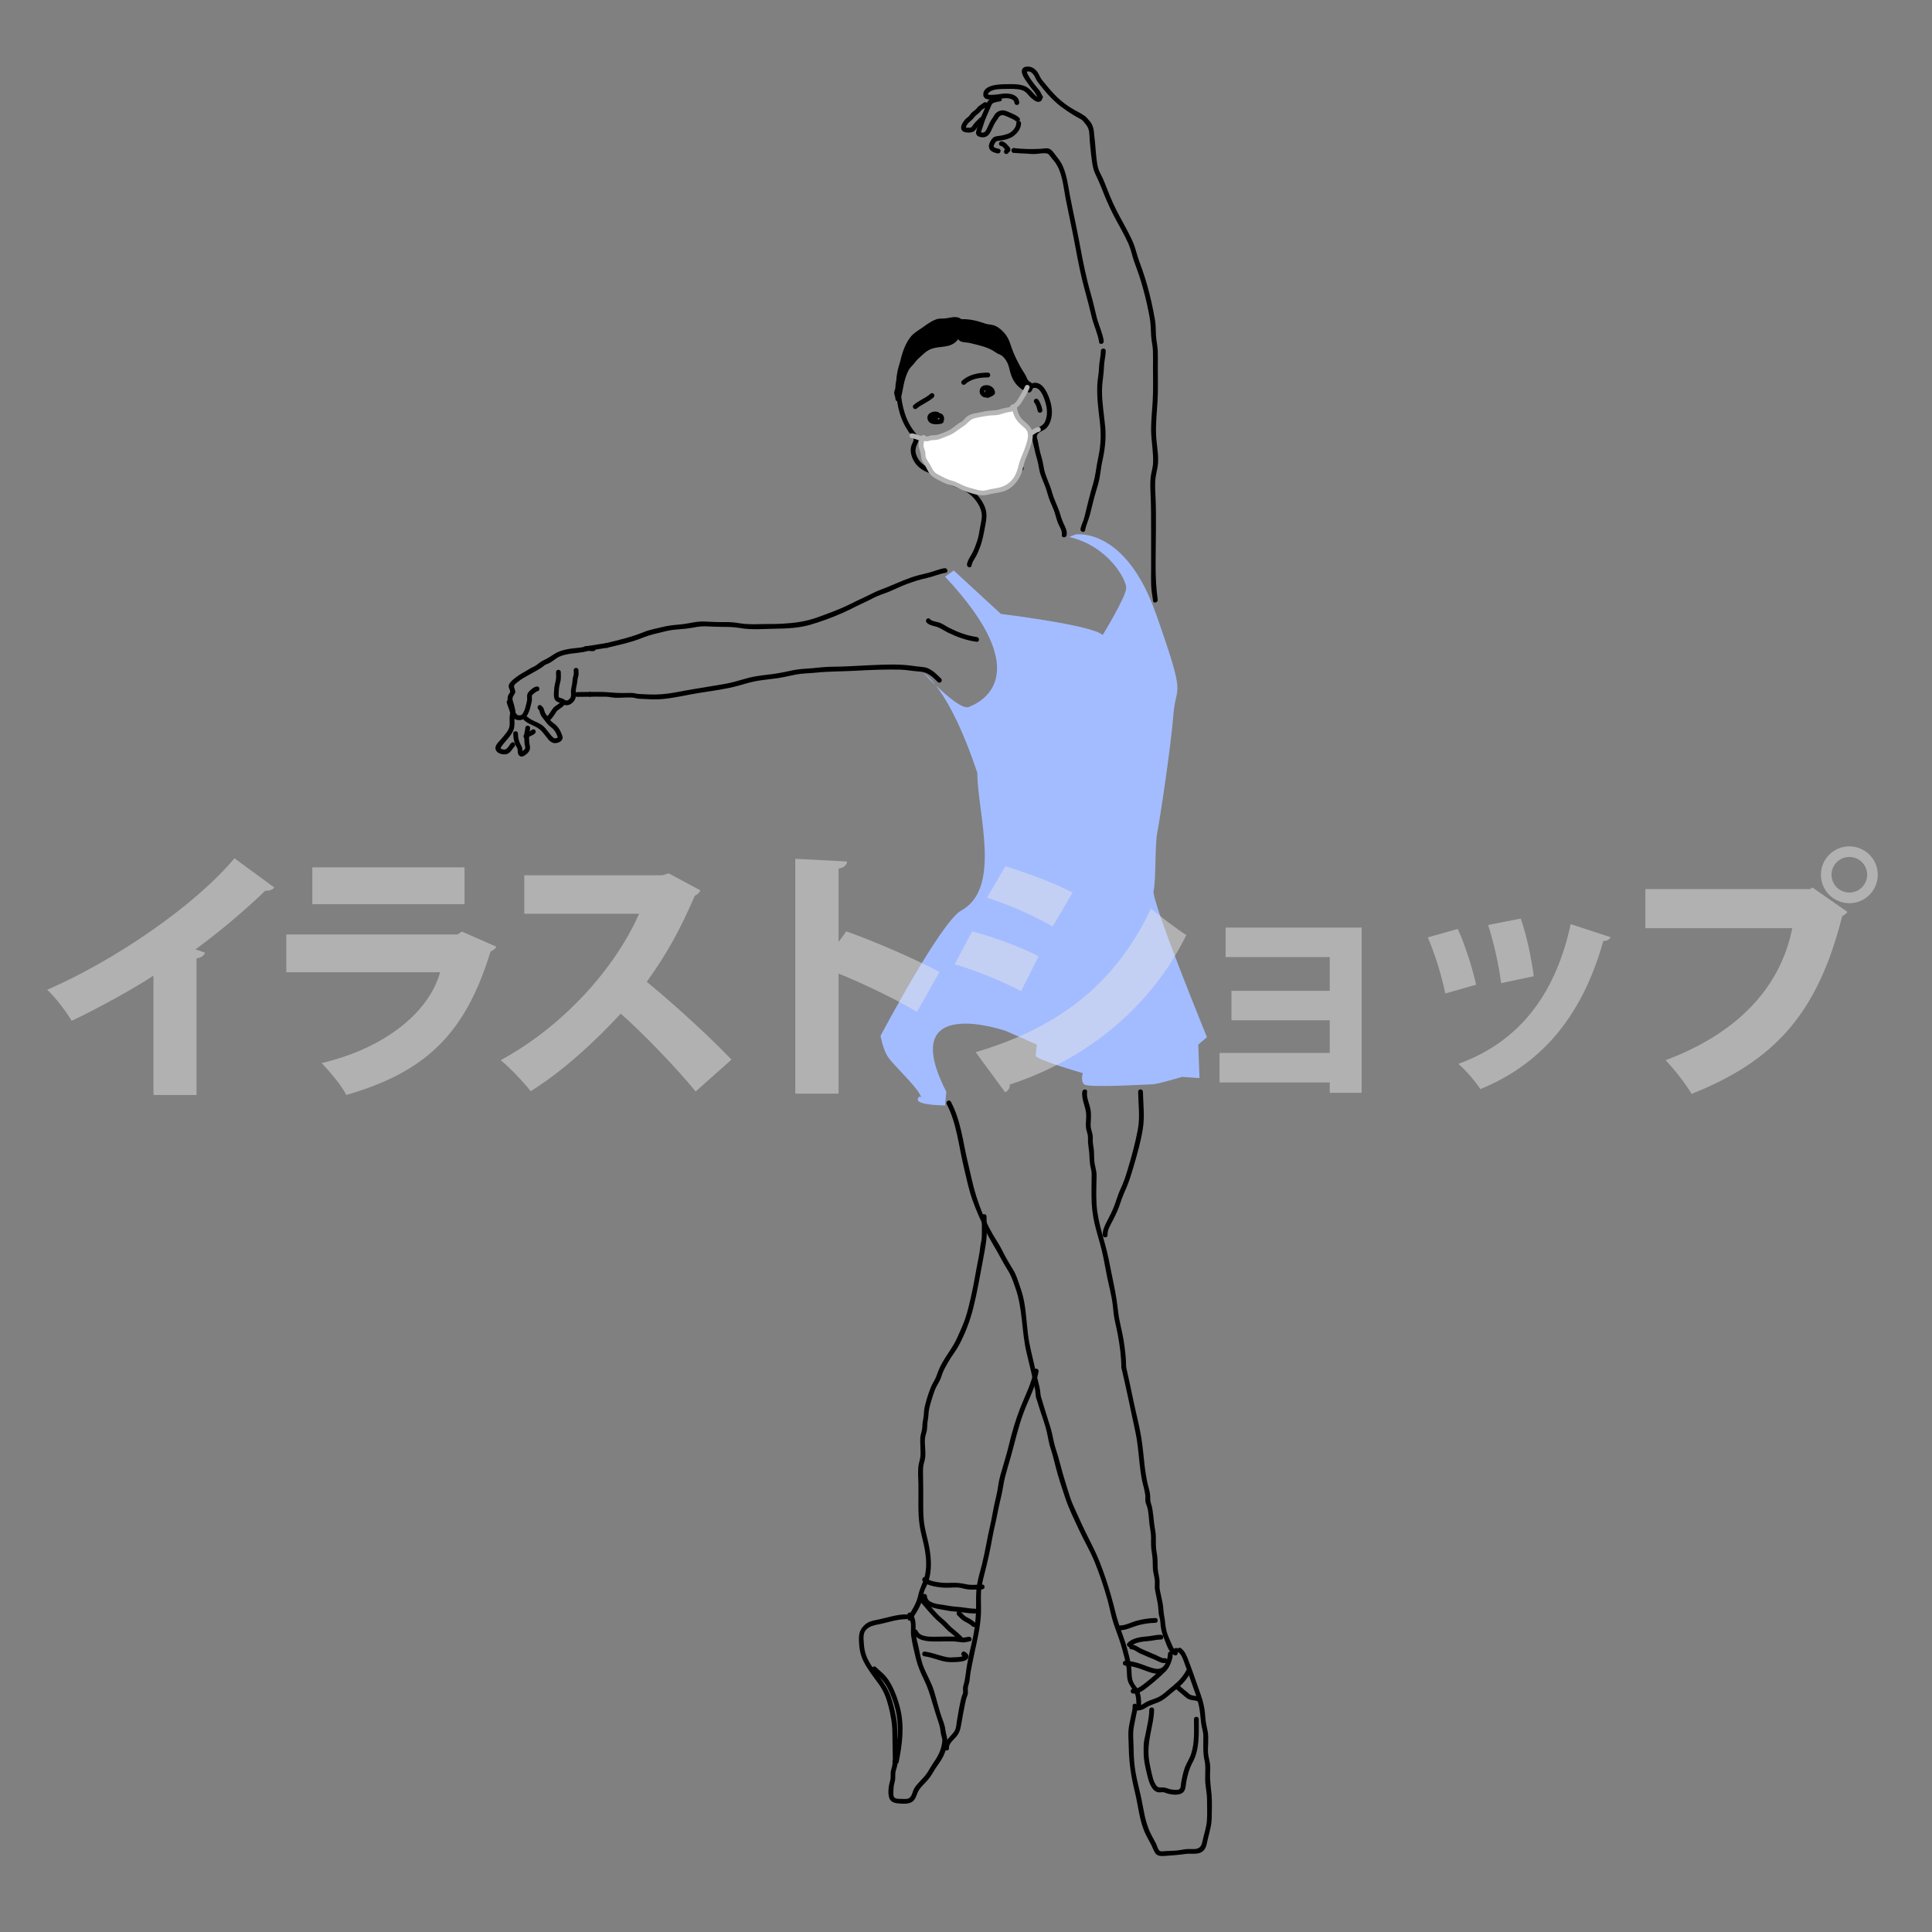 <?xml version="1.0" encoding="utf-8"?>
<!-- Generator: Adobe Illustrator 24.2.1, SVG Export Plug-In . SVG Version: 6.00 Build 0)  -->
<svg version="1.1" xmlns="http://www.w3.org/2000/svg" xmlns:xlink="http://www.w3.org/1999/xlink" x="0px" y="0px"
	 viewBox="0 0 640 640" style="enable-background:new 0 0 640 640;" xml:space="preserve">
<rect x="0" y="0" width="640" height="640" fill="#808080" stroke="none"/>
<style type="text/css">
	.st0{fill:#A3BCFF;}
	.st1{fill:#FFFFFF;}
	.st2{fill:#B5B5B6;}
	.st3{opacity:0.48;}
	.st4{fill:#E6E6E5;}
</style>
<g id="レイヤー_2">
	<g>
		<g>
			<g>
				<g>
					<path class="st0" d="M354.17,177.89l2.06-0.82c0,0,2.44-0.43,6.03,0.72c5.73,1.83,14.37,7.65,20.69,25.59
						c10.28,29.19,6.58,22.61,5.76,33.3s-4.52,34.94-5.34,39.06c-0.82,4.11-0.41,16.03-1.23,19.32
						c-0.82,3.29,17.68,48.51,17.68,48.51l-2.88,2.47l0.41,11.1l-5.76-0.41c0,0-8.22,2.47-9.87,2.47c-1.64,0-21.38,1.23-22.61,0
						s-0.41-3.7-0.41-3.7s-15.62-4.52-15.62-5.76s0.41-3.7,0.41-3.7l-10.28-4.52c0,0-36.59-12.74-19.73,20.14l-0.41,4.52
						c0,0-9.46,0-9.04-2.06c0.41-2.06,2.06,0.82,0.41-2.06c-1.64-2.88-8.63-9.46-10.28-11.92s-2.47-6.99-2.47-6.99
						s20.01-37.86,26.72-41.52c13.57-7.4,5.34-32.48,5.34-45.63c-9.46-28.37-17.68-32.89-17.68-32.89s11.51,12.33,14.8,11.1
						s23.43-9.87-7.81-43.17l2.88-2.06l15.62,14.39c0,0,30.42,3.7,33.71,6.99c0,0,7.81-12.74,7.81-15.62
						S366.92,180.76,354.17,177.89z"/>
					<g>
						<g>
							<path d="M364.68,116.22c-0.04,1.88-0.56,3.69-0.61,5.56c-0.05,1.89-0.48,3.74-0.57,5.63c-0.19,4.05,0.31,7.98,0.8,11.99
								c0.48,3.99,0.44,7.78-0.41,11.73c-0.41,1.92-0.72,3.84-1.02,5.78c-0.3,1.95-0.91,3.79-1.44,5.68
								c-0.61,2.17-1.13,4.35-1.67,6.54c-0.27,1.07-0.49,2.16-0.85,3.2c-0.33,0.97-0.79,1.87-0.98,2.88c-0.19,1,1.34,1.43,1.53,0.42
								c0.33-1.76,1.16-3.45,1.61-5.2c0.5-1.95,0.95-3.9,1.47-5.84c0.52-1.96,1.23-3.89,1.63-5.88c0.4-1.96,0.54-3.96,0.98-5.91
								c0.84-3.78,1.31-7.43,0.97-11.31c-0.37-4.1-1.11-8.13-1.07-12.26c0.02-2.21,0.43-4.33,0.59-6.52
								c0.08-1.14,0.09-2.24,0.29-3.38c0.19-1.03,0.33-2.05,0.35-3.1C366.29,115.2,364.71,115.2,364.68,116.22L364.68,116.22z"/>
						</g>
					</g>
					<g>
						<g>
							<path d="M341.37,129.11c2.31-1.97,3.87,1.08,4.56,3.02c0.88,2.47,1.37,5.13,0.23,7.59c-0.81,1.75-3.02,1.84-3.94,3.52
								c-0.83,1.52,0.1,3.7,0.41,5.27c0.23,1.16,0.53,2.31,0.86,3.44c0.36,1.22,0.56,2.4,0.79,3.65c0.44,2.37,1.7,4.51,2.39,6.81
								c0.39,1.31,0.74,2.58,1.27,3.84c0.53,1.26,1.11,2.5,1.52,3.8c0.36,1.14,0.61,2.32,1.09,3.42c0.55,1.28,1.38,2.32,1.2,3.78
								c-0.13,1.01,1.46,1,1.59,0c0.14-1.11-0.15-2.04-0.64-3.03c-0.61-1.24-1.08-2.43-1.46-3.76c-0.72-2.54-2.06-4.85-2.74-7.4
								c-0.68-2.54-2-4.88-2.59-7.44c-0.3-1.31-0.43-2.6-0.82-3.89c-0.38-1.27-0.72-2.57-0.96-3.87c-0.12-0.66-0.22-1.31-0.38-1.96
								c-0.12-0.5-0.39-1.08-0.26-1.59c0.28-1.13,1.76-1.49,2.61-2.07c1.54-1.06,2.17-3.16,2.33-4.94c0.22-2.44-0.62-5.23-1.71-7.38
								c-0.6-1.18-1.47-2.44-2.76-2.93c-1.37-0.52-2.65,0.08-3.7,0.97C339.47,128.66,340.6,129.77,341.37,129.11L341.37,129.11z"/>
						</g>
					</g>
					<g>
						<g>
							<path d="M340.37,126.7c-0.08-2.05-1.52-3.63-2.45-5.36c-1.23-2.28-2.45-4.65-3.52-7.01c-1.7-3.79-4.89-6.06-8.74-7.38
								c-2.29-0.79-4.65-1.28-7.08-1.23c-2.66,0.05-5.35,0.57-7.93,1.17c-3.9,0.9-7.6,3.12-9.62,6.67
								c-0.55,0.97-0.89,2.02-1.32,3.04c-0.48,1.12-1.04,2.19-1.49,3.32c-0.96,2.4-1.33,4.99-1.36,7.56
								c-0.06,4.99,0.79,10.17,3.44,14.47c0.53,0.86,1.08,1.69,1.73,2.47c0.47,0.56,0.77,0.9,0.53,1.67
								c-0.17,0.54-0.49,1.02-0.66,1.56c-0.62,1.96,0.17,4.24,1.34,5.84c1.16,1.58,2.96,2.71,4.83,3.26
								c1.23,0.36,2.32,0.54,3.34,1.41c0.88,0.76,1.66,1.58,2.68,2.15c2.35,1.31,5.15,1.71,7.24,3.49c1.96,1.67,3.86,4.29,3.91,6.96
								c0.03,1.45-0.42,2.9-0.64,4.32c-0.24,1.47-0.47,2.91-0.97,4.32c-0.51,1.45-1.01,2.92-1.79,4.25
								c-0.61,1.04-1.34,2.07-1.52,3.29c-0.14,1,1.38,1.43,1.53,0.42c0.15-1.03,0.75-1.87,1.27-2.75c0.61-1.03,1.06-2.13,1.48-3.24
								c0.9-2.38,1.29-4.71,1.76-7.19c0.41-2.15,0.73-4.16-0.12-6.25c-0.76-1.88-2.03-3.63-3.52-5c-1.57-1.44-3.48-2.19-5.44-2.94
								c-1.04-0.4-2.13-0.8-3.05-1.45c-0.88-0.62-1.57-1.47-2.44-2.09c-1.72-1.23-3.98-1.18-5.75-2.42
								c-1.82-1.27-3.34-3.86-2.55-6.11c0.28-0.8,0.83-1.54,0.81-2.42c-0.02-0.82-0.53-1.47-1.04-2.07
								c-1.57-1.85-2.77-4.12-3.51-6.42c-1.51-4.67-1.9-10.25-0.56-15.01c0.63-2.25,1.77-4.45,2.7-6.6c0.82-1.89,2.18-3.5,3.87-4.67
								c1.71-1.19,3.65-1.93,5.67-2.37c2.57-0.56,5.2-1.08,7.85-1.03c4.51,0.08,10.12,1.96,12.72,5.88
								c0.71,1.06,1.14,2.25,1.71,3.39c0.63,1.28,1.35,2.51,1.99,3.78c0.51,1.02,0.98,2.03,1.59,3c0.63,1.01,1.46,2.12,1.51,3.35
								C338.82,127.72,340.41,127.73,340.37,126.7L340.37,126.7z"/>
						</g>
					</g>
					<g>
						<g>
							<path d="M312.85,188.22c-1.87,0.31-3.57,1.1-5.4,1.55c-1.9,0.46-3.73,0.87-5.58,1.51c-3.55,1.23-6.89,2.89-10.42,4.18
								c-1.68,0.62-3.19,1.5-4.81,2.25c-1.76,0.81-3.49,1.65-5.23,2.51c-3.49,1.73-7.1,3.01-10.76,4.33
								c-3.75,1.36-7.5,1.84-11.47,2.06c-2.08,0.12-4.17,0.09-6.26,0.12c-2.01,0.03-4.05,0.12-6.05-0.04
								c-1.9-0.15-3.67-0.61-5.59-0.61c-1.88,0-3.76,0.02-5.64-0.09c-1.64-0.09-3.3-0.21-4.94,0.03c-1.85,0.26-3.63,0.7-5.5,0.85
								c-2.02,0.16-3.99,0.37-5.96,0.88c-1.96,0.51-4,0.82-5.88,1.59c-4.06,1.66-8.36,2.69-12.62,3.7
								c-0.99,0.23-0.57,1.76,0.42,1.53c3.78-0.89,7.72-1.72,11.33-3.16c1.66-0.66,3.2-1.16,4.94-1.56
								c1.93-0.44,3.78-1.02,5.76-1.23c1.77-0.19,3.55-0.25,5.31-0.54c1.8-0.3,3.42-0.66,5.27-0.6c1.77,0.06,3.52,0.17,5.29,0.18
								c2.07,0.01,4.03,0.01,6.07,0.38c3.78,0.68,7.85,0.28,11.68,0.23c3.77-0.05,7.84-0.23,11.48-1.28
								c3.51-1.01,7.08-2.32,10.43-3.78c1.74-0.76,3.44-1.61,5.13-2.46c1.74-0.88,3.55-1.62,5.26-2.55c1.82-1,3.82-1.53,5.72-2.33
								c1.99-0.84,3.88-1.81,5.92-2.53c2.05-0.73,4.07-1.4,6.2-1.85c2.14-0.45,4.14-1.38,6.31-1.75
								C314.28,189.58,313.85,188.05,312.85,188.22L312.85,188.22z"/>
						</g>
					</g>
					<g>
						<g>
							<path d="M195.5,230.79c1.02,0,1.02-1.59,0-1.59C194.48,229.2,194.48,230.79,195.5,230.79L195.5,230.79z"/>
						</g>
					</g>
					<g>
						<g>
							<path d="M196.54,214.11c-0.43,0.04-0.87-0.02-1.3-0.07c-0.49-0.05-0.97-0.06-1.45,0.05c-0.41,0.09-0.68,0.58-0.55,0.98
								c0.14,0.42,0.54,0.65,0.98,0.55c0.07-0.01,0.13-0.03,0.2-0.04c-0.07,0.01-0.14,0.02-0.21,0.03c0.78-0.1,1.56,0.16,2.34,0.08
								c0.21-0.02,0.4-0.08,0.56-0.23c0.14-0.14,0.24-0.36,0.23-0.56C197.32,214.5,196.99,214.07,196.54,214.11L196.54,214.11z"/>
						</g>
					</g>
					<g>
						<g>
							<path d="M200.96,214.6c1.02,0,1.02-1.59,0-1.59C199.94,213.01,199.94,214.6,200.96,214.6L200.96,214.6z"/>
						</g>
					</g>
					<g>
						<g>
							<path d="M377.02,361.65c0.07,4.18,0.69,8.44-0.11,12.59c-0.84,4.37-1.99,8.68-3.28,12.94c-0.65,2.16-1.33,4.32-2.3,6.37
								c-0.85,1.8-1.38,3.61-2.05,5.47c-0.68,1.88-1.6,3.69-2.53,5.46c-0.76,1.45-1.53,2.96-1.45,4.65c0.05,1.02,1.64,1.02,1.59,0
								c-0.1-1.88,1.1-3.52,1.9-5.14c0.86-1.74,1.73-3.51,2.3-5.37c0.61-1.97,1.44-3.75,2.24-5.65c0.85-2.04,1.48-4.17,2.11-6.29
								c1.25-4.21,2.48-8.53,3.16-12.88c0.63-4.03,0.09-8.11,0.01-12.16C378.59,360.63,377,360.63,377.02,361.65L377.02,361.65z"/>
						</g>
					</g>
					<g>
						<g>
							<path d="M342.51,453.94c-0.81,4.34-2.88,8.26-4.49,12.33c-1.61,4.1-2.82,8.29-3.85,12.57c-0.54,2.25-1.21,4.47-1.86,6.7
								c-0.62,2.14-1.36,4.35-1.64,6.57c-0.28,2.22-0.87,4.35-1.34,6.54c-0.49,2.28-0.82,4.59-1.36,6.86
								c-1,4.23-1.62,8.53-2.69,12.76c-0.53,2.1-1.17,4.18-1.56,6.32c-0.39,2.18-0.4,4.37-0.38,6.58c0.04,4.48-0.39,8.83-1.46,13.19
								c-0.53,2.17-1,4.35-1.42,6.55c-0.38,1.97-0.54,3.98-0.93,5.94c-0.17,0.87-0.55,1.73-0.54,2.63c0,0.59,0.17,1.04-0.05,1.61
								c-0.16,0.42-0.34,0.77-0.45,1.21c-0.63,2.52-1.07,5.11-1.48,7.67c-0.17,1.05-0.2,2.31-0.7,3.27c-0.39,0.75-1.05,1.37-1.6,2
								c-0.95,1.07-2.09,2.32-1.94,3.86c0.1,1.01,1.69,1.02,1.59,0c-0.15-1.47,1.47-2.69,2.33-3.7c1.09-1.28,1.42-2.38,1.7-4.04
								c0.39-2.3,0.81-4.58,1.27-6.86c0.2-1.02,0.41-1.94,0.81-2.89c0.31-0.75,0.11-1.36,0.12-2.12c0.01-0.86,0.41-1.71,0.55-2.56
								c0.17-1.06,0.21-2.12,0.41-3.18c0.42-2.19,0.85-4.37,1.32-6.55c0.89-4.06,1.84-8.04,2.06-12.22
								c0.12-2.23-0.03-4.48,0.01-6.72c0.05-2.34,0.56-4.6,1.16-6.86c1.1-4.16,1.98-8.33,2.73-12.55c0.38-2.15,0.96-4.27,1.37-6.42
								c0.43-2.3,0.94-4.58,1.49-6.86c0.51-2.11,0.72-4.25,1.26-6.36c0.58-2.24,1.27-4.46,1.9-6.69c1.35-4.8,2.4-9.63,4.14-14.33
								c1.7-4.59,4.15-8.96,5.05-13.82C344.23,453.37,342.7,452.94,342.51,453.94L342.51,453.94z"/>
						</g>
					</g>
					<g>
						<g>
							<path d="M325.22,402.97c0,2.31,0.09,4.64,0,6.95c-0.04,1.04-0.37,2.02-0.49,3.05c-0.13,1.19-0.29,2.33-0.53,3.5
								c-0.93,4.56-1.61,9.15-2.67,13.68c-0.51,2.17-1.02,4.34-1.72,6.46c-0.71,2.16-1.71,4.2-2.61,6.28
								c-1.69,3.95-4.76,7.14-6.34,11.17c-0.41,1.04-0.7,2.07-1.25,3.05c-0.48,0.86-0.96,1.71-1.32,2.62
								c-0.84,2.09-1.52,4.31-2.01,6.5c-0.26,1.16-0.17,2.34-0.39,3.5c-0.18,0.92-0.32,1.77-0.34,2.71
								c-0.03,1.1-0.36,2.02-0.58,3.08c-0.2,0.98-0.12,2-0.1,3c0.02,1.08,0.09,2.16,0.08,3.24c0,1.12-0.35,2.06-0.57,3.13
								c-0.45,2.14-0.18,4.52-0.14,6.69c0.08,4.63-0.26,9.29,0.42,13.89c0.39,2.63,1.23,5.18,1.69,7.8
								c0.48,2.74,0.66,5.58,0.12,8.32c-0.47,2.38-1.77,4.42-2.27,6.79c-0.59,2.77-2.05,4.96-3.5,7.35
								c-0.53,0.87,0.84,1.67,1.37,0.8c1.19-1.95,2.62-3.89,3.27-6.11c0.28-0.95,0.41-1.93,0.67-2.89c0.29-1.07,0.9-2.01,1.29-3.04
								c1.64-4.29,1.17-9.09,0.21-13.47c-0.52-2.39-1.22-4.71-1.47-7.15c-0.25-2.42-0.23-4.86-0.21-7.29
								c0.02-2.38-0.02-4.75-0.05-7.12c-0.01-1.17-0.06-2.37,0.04-3.54c0.09-1.05,0.55-2.03,0.66-3.08
								c0.23-2.15-0.26-4.33-0.05-6.48c0.09-0.92,0.51-1.76,0.62-2.67c0.14-1.1,0.08-2.18,0.3-3.27c0.23-1.12,0.19-2.26,0.38-3.38
								c0.21-1.22,0.61-2.44,0.96-3.62c0.31-1.02,0.64-2.04,1.03-3.03c0.45-1.13,1.13-2.13,1.66-3.22c0.45-0.92,0.66-1.93,1.08-2.86
								c0.48-1.07,1.11-2.11,1.68-3.14c1.06-1.93,2.5-3.61,3.53-5.54c2.03-3.83,3.65-8.04,4.71-12.24
								c1.29-5.08,2.15-10.2,3.12-15.34c0.46-2.4,0.91-4.81,1.22-7.23c0.33-2.54,0.07-5.28,0.08-7.84
								C326.8,401.95,325.22,401.95,325.22,402.97L325.22,402.97z"/>
						</g>
					</g>
					<g>
						<g>
							<path d="M313.61,365.75c3.34,6.44,3.95,13.75,5.62,20.7c0.89,3.71,1.64,7.5,2.92,11.1c1.25,3.52,2.77,6.82,4.37,10.19
								c1.43,3,3.27,5.77,4.83,8.71c0.84,1.58,1.73,3.13,2.68,4.65c1.08,1.73,1.64,3.6,2.32,5.5c2.52,6.98,2.01,14.6,3.78,21.76
								c0.95,3.83,1.83,7.71,2.68,11.57c0.19,0.88,0.19,1.75,0.32,2.63c0.09,0.66,0.37,1.25,0.57,1.89
								c0.14,0.44,0.25,0.89,0.39,1.33c0.93,2.98,2.12,5.99,2.78,9.04c0.37,1.73,0.62,3.43,1.19,5.11c0.65,1.93,1.11,3.91,1.62,5.88
								c0.9,3.54,2.07,7.06,3.24,10.52c1.2,3.55,2.91,6.98,4.48,10.38c1.64,3.55,3.67,6.92,5.15,10.54c1.68,4.1,3.11,8.4,4.31,12.67
								c0.6,2.14,1,4.33,1.6,6.46c0.6,2.16,1.47,4.24,2.19,6.37c0.72,2.1,1.33,4.22,1.85,6.37c0.25,1.06,0.5,2.13,0.66,3.21
								c0.17,1.11,0.12,2.23,0.24,3.34c0.19,1.85,1.04,2.87,2.04,4.32c1.15,1.67,0.99,3.88,0.98,5.81c-0.01,1.02,1.58,1.02,1.59,0
								c0.01-1.62,0.06-3.31-0.4-4.88c-0.45-1.53-1.7-2.42-2.28-3.84c-0.67-1.66-0.39-3.64-0.68-5.39
								c-0.31-1.92-0.79-3.84-1.32-5.71c-1.09-3.85-2.74-7.51-3.7-11.4c-0.98-3.96-2.05-7.83-3.36-11.69
								c-1.23-3.63-2.56-7.17-4.3-10.59c-1.75-3.45-3.44-6.9-5.01-10.44c-0.81-1.83-1.7-3.62-2.36-5.51
								c-0.62-1.79-1.12-3.61-1.7-5.41c-1.19-3.7-2-7.52-3.23-11.2c-0.73-2.18-0.95-4.46-1.63-6.65c-0.55-1.76-1.1-3.53-1.65-5.29
								c-0.39-1.25-0.77-2.51-1.15-3.76c-0.24-0.8-0.5-1.46-0.57-2.3c-0.07-0.82-0.17-1.62-0.36-2.42
								c-0.46-1.93-0.97-3.84-1.38-5.78c-0.83-3.85-1.93-7.67-2.41-11.59c-0.45-3.66-0.61-7.35-1.3-10.97
								c-0.35-1.87-0.92-3.63-1.55-5.42c-0.59-1.67-1.07-3.34-2.01-4.86c-0.98-1.59-1.94-3.18-2.82-4.83
								c-0.78-1.46-1.46-2.99-2.37-4.37c-4.11-6.27-6.93-13.57-8.57-20.87c-0.8-3.54-1.69-7.03-2.38-10.59
								c-0.68-3.5-1.37-7.01-2.52-10.38c-0.55-1.61-1.21-3.17-2-4.68C314.51,364.05,313.14,364.85,313.61,365.75L313.61,365.75z"/>
						</g>
					</g>
					<g>
						<g>
							<path d="M358.52,361.65c-0.36,2.77,1.36,5.26,1.31,8.02c-0.02,1.45-0.27,2.91-0.01,4.35c0.12,0.63,0.36,1.22,0.49,1.85
								c0.19,0.9,0.05,1.8,0.12,2.71c0.12,1.43,0.39,2.82,0.45,4.27c0.06,1.49,0.14,2.86,0.51,4.31c0.35,1.39,0.23,2.68,0.2,4.09
								c-0.03,1.74,0,3.49,0,5.23c0,2.94,0.32,5.84,0.97,8.71c0.69,3.02,1.68,5.96,2.41,8.97c0.72,2.97,1.18,5.99,1.8,8.98
								c0.63,3.03,1.48,6.07,1.84,9.15c0.19,1.65,0.29,3.27,0.63,4.89c0.33,1.62,0.73,3.24,1.03,4.87
								c0.66,3.59,1.17,7.21,1.19,10.87c0.01,1.02,1.59,1.02,1.59,0c-0.02-3.02-0.37-6.02-0.85-9c-0.5-3.09-1.42-6.14-1.78-9.24
								c-0.35-3.03-0.79-5.99-1.42-8.98c-0.61-2.88-1.16-5.77-1.75-8.66c-1.24-6.09-3.66-11.97-4.01-18.22
								c-0.17-3.1-0.05-6.24,0.02-9.34c0.03-1.39-0.39-2.57-0.63-3.92c-0.27-1.53-0.13-3.14-0.28-4.68
								c-0.09-0.92-0.32-1.83-0.35-2.74c-0.03-0.68,0.04-1.35-0.04-2.03c-0.12-0.93-0.52-1.79-0.63-2.72
								c-0.09-0.76-0.02-1.55,0.03-2.31c0.08-1.56,0.09-3.01-0.33-4.52c-0.45-1.63-1.14-3.18-0.92-4.9
								C360.23,360.64,358.65,360.65,358.52,361.65L358.52,361.65z"/>
						</g>
					</g>
					<g>
						<g>
							<path d="M371.49,453.13c1.67,7.11,3.17,14.29,4.67,21.44c0.73,3.47,0.98,7,1.38,10.52c0.18,1.63,0.39,3.26,0.69,4.88
								c0.33,1.79,0.98,3.6,1.17,5.4c0.08,0.74-0.07,1.47,0.07,2.21c0.12,0.61,0.43,1.15,0.59,1.75c0.48,1.79,0.49,3.7,0.71,5.53
								c0.19,1.55,0.56,3.01,0.54,4.58c-0.02,1.65-0.05,3.27,0.25,4.9c0.32,1.74,0.3,3.29,0.34,5.05c0.03,1.53,0.6,2.96,0.67,4.48
								c0.04,0.82-0.1,1.63,0,2.45c0.1,0.79,0.3,1.57,0.45,2.34c0.15,0.79,0.3,1.58,0.46,2.37c0.23,1.18,0.23,2.3,0.36,3.48
								c0.08,0.69,0.33,1.34,0.45,2.02c0.13,0.72,0.12,1.47,0.22,2.2c0.22,1.54,0.64,3,1.26,4.42c0.72,1.66,1.45,4.59,3.41,5.2
								c0.55,0.17,0.94-0.28,1-0.77c0.04-0.31,0.08-0.61,0.12-0.92c0.13-1.01-1.46-1-1.59,0c-0.04,0.31-0.08,0.61-0.12,0.92
								c0.33-0.26,0.67-0.51,1-0.77c-0.76-0.24-1.3-1.8-1.59-2.44c-0.43-0.96-0.88-1.95-1.23-2.94c-0.46-1.3-0.7-2.65-0.81-4.01
								c-0.11-1.45-0.52-2.8-0.57-4.26c-0.06-1.64-0.54-3.31-0.85-4.92c-0.17-0.85-0.42-1.71-0.44-2.58
								c-0.03-0.87,0.09-1.72-0.03-2.59c-0.19-1.41-0.6-2.71-0.6-4.15c0-1.59-0.01-3.03-0.31-4.6c-0.33-1.72-0.28-3.38-0.27-5.12
								c0.01-1.65-0.43-3.16-0.6-4.79c-0.15-1.42-0.28-2.82-0.5-4.23c-0.11-0.69-0.23-1.32-0.46-1.98c-0.32-0.89-0.3-1.6-0.32-2.53
								c-0.03-1.57-0.67-3.21-0.98-4.74c-0.37-1.78-0.65-3.58-0.86-5.39c-0.37-3.19-0.61-6.39-1.14-9.56
								c-0.64-3.83-1.65-7.6-2.45-11.4c-0.83-3.97-1.65-7.94-2.57-11.88C372.79,451.72,371.26,452.14,371.49,453.13L371.49,453.13z"
								/>
						</g>
					</g>
					<g>
						<g>
							<path d="M300.78,535.5c1.57,1.63,0.76,4.25,1.04,6.29c0.35,2.54,0.97,5.15,1.58,7.64c0.6,2.47,1.61,4.78,2.72,7.06
								c1.18,2.43,1.94,4.85,2.69,7.44c0.71,2.43,1.47,4.8,2.27,7.21c0.38,1.14,0.44,2.26,0.65,3.42c0.09,0.49,0.31,0.96,0.39,1.46
								c0.11,0.66-0.04,1.33-0.16,1.98c-0.45,2.48-1.63,4.32-3.03,6.36c-0.59,0.87-1.07,1.79-1.63,2.68
								c-0.73,1.15-1.71,2.12-2.62,3.12c-0.67,0.73-1.41,1.49-1.87,2.37c-0.46,0.86-0.62,1.96-1.22,2.73
								c-0.65,0.83-1.79,0.69-2.74,0.65c-0.76-0.04-2.11,0.11-2.64-0.54c-0.4-0.49-0.26-1.45-0.25-2.03c0.02-1.06,0.09-1.98,0.4-3
								c0.31-1.02,0.16-1.81,0.22-2.84c0.06-1.03,0.59-2,0.7-3.04c0.25-2.39-0.06-4.88-0.07-7.28c-0.01-2.68,0.14-5.37-0.34-8.02
								c-0.43-2.37-1.01-4.79-1.79-7.07c-0.8-2.36-2.07-4.28-3.53-6.28c-1.71-2.34-3.68-4.8-4.67-7.55
								c-0.42-1.19-0.63-2.43-0.71-3.68c-0.07-1.04-0.24-2.31,0.02-3.33c0.55-2.15,2.78-2.77,4.64-3.12c3.1-0.59,6.1-1.73,9.29-1.76
								c1.02-0.01,1.02-1.6,0-1.59c-3.03,0.03-5.89,1-8.82,1.64c-1.96,0.43-3.56,0.54-5.04,2.01c-1.64,1.64-1.79,3.12-1.71,5.37
								c0.08,2.27,0.47,4.43,1.48,6.47c1.32,2.67,3.23,5.08,4.98,7.48c1.69,2.3,2.63,4.77,3.33,7.51c0.77,3.03,1.28,5.89,1.28,9.03
								c0,2.87,0.12,5.73,0.14,8.6c0.01,1.22-0.22,2.24-0.55,3.41c-0.34,1.16,0,2.31-0.32,3.47c-0.49,1.73-0.85,3.87-0.36,5.66
								c0.47,1.73,2.14,1.94,3.68,2.03c2.1,0.13,4.04,0.16,5.07-1.95c0.43-0.88,0.66-1.87,1.23-2.68c0.81-1.16,1.91-2.13,2.84-3.21
								c0.8-0.93,1.42-1.91,2.03-2.97c0.66-1.13,1.46-2.17,2.18-3.27c1.3-1.99,2.23-4.48,2.23-6.89c0-1.04-0.45-2.07-0.56-3.1
								c-0.16-1.42-0.6-2.73-1.1-4.06c-1.14-3.04-1.8-6.23-2.77-9.32c-0.95-3.04-2.74-5.74-3.76-8.76
								c-0.54-1.61-0.84-3.25-1.17-4.92c-0.34-1.69-0.88-3.35-1.06-5.07c-0.25-2.46,0.47-4.89-1.43-6.86
								C301.19,533.64,300.07,534.76,300.78,535.5L300.78,535.5z"/>
						</g>
					</g>
					<g>
						<g>
							<path d="M289.07,553.38c1.72,1.74,3.49,3.1,4.7,5.28c1.32,2.38,2.25,5.07,2.9,7.7c1.38,5.63,0.63,11.37-0.51,16.97
								c0.18-0.18,0.37-0.37,0.55-0.55c-0.17,0.04-0.34,0.07-0.51,0.11c-1,0.21-0.58,1.74,0.42,1.53c0.17-0.04,0.34-0.07,0.51-0.11
								c0.25-0.05,0.5-0.3,0.55-0.55c1.2-5.88,1.96-11.9,0.51-17.82c-0.66-2.7-1.64-5.45-2.96-7.9c-0.58-1.07-1.26-2.11-2.08-3.01
								c-0.91-1-2.01-1.81-2.97-2.77C289.47,551.53,288.35,552.66,289.07,553.38L289.07,553.38z"/>
						</g>
					</g>
					<g>
						<g>
							<path d="M305.72,523.78c0.91,1.01,2.33,1.43,3.62,1.71c1.59,0.34,3.23,0.51,4.85,0.46c0.97-0.03,1.94-0.12,2.91-0.08
								c0.91,0.03,1.77,0.3,2.66,0.49c1.88,0.41,3.73,0.15,5.63,0.12c1.02-0.01,1.02-1.6,0-1.59c-1.75,0.02-3.48,0.31-5.21-0.07
								c-1.7-0.37-3.2-0.58-4.96-0.5c-1.59,0.07-3.14,0.05-4.71-0.22c-1.24-0.21-2.79-0.47-3.67-1.45
								C306.15,521.9,305.03,523.03,305.72,523.78L305.72,523.78z"/>
						</g>
					</g>
					<g>
						<g>
							<path d="M305.48,528.77c0.14,3.1,3.38,3.9,5.91,4.31c1.45,0.23,2.92,0.61,4.38,0.71c1.25,0.09,2.44,0.22,3.67,0.41
								c1.15,0.18,2.31,0.27,3.48,0.29c1.02,0.02,1.02-1.57,0-1.59c-2.07-0.03-4.06-0.55-6.12-0.65c-1.46-0.07-2.85-0.38-4.29-0.6
								c-1.75-0.27-5.34-0.5-5.45-2.89C307.02,527.75,305.44,527.75,305.48,528.77L305.48,528.77z"/>
						</g>
					</g>
					<g>
						<g>
							<path d="M306.28,548.68c2.12,0.28,4.12,1.13,6.19,1.63c1.63,0.39,3.28,0.35,4.94,0.21c0.91-0.08,2-0.19,2.78-0.72
								c0.44-0.3,0.72-0.78,0.61-1.32c-0.13-0.6-0.67-0.98-1.17-1.28c-0.88-0.53-1.68,0.85-0.8,1.37c0.04,0.03,0.48,0.32,0.46,0.34
								c-0.04,0.02-0.02-0.31-0.01-0.35c0.01-0.15,0.1-0.04,0.01-0.05c0.04,0.01,0,0-0.11,0.05c-0.07,0.03-0.06,0.03-0.12,0.05
								c-0.18,0.07-0.37,0.12-0.56,0.16c-0.77,0.18-1.5,0.18-2.3,0.22c-0.8,0.04-1.6,0.12-2.39-0.02c-0.84-0.14-1.67-0.38-2.49-0.62
								c-1.66-0.5-3.3-1.02-5.03-1.25c-0.43-0.06-0.79,0.4-0.79,0.79C305.48,548.36,305.85,548.63,306.28,548.68L306.28,548.68z"/>
						</g>
					</g>
					<g>
						<g>
							<path d="M302.43,540.7c1.19,2.83,4.63,3.06,7.3,3.07c1.82,0.01,3.64-0.05,5.46-0.05c1.16,0,2.23,0.17,3.37,0.32
								c0.98,0.13,1.77-0.16,2.72-0.32c1-0.17,0.58-1.7-0.42-1.53c-0.85,0.15-1.52,0.39-2.39,0.24c-0.92-0.15-1.81-0.28-2.75-0.29
								c-1.73-0.02-3.47,0.02-5.21,0.04c-1.89,0.02-5.64,0.28-6.56-1.9C303.57,539.35,302.03,539.76,302.43,540.7L302.43,540.7z"/>
						</g>
					</g>
					<g>
						<g>
							<path d="M390.36,547.34c1.23,0.85,1.71,2.85,2.22,4.17c0.72,1.88,1.4,3.75,2.04,5.65c0.72,2.17,1.62,4.26,2.21,6.46
								c0.62,2.3,0.79,4.59,1.04,6.95c0.1,0.94,0.31,1.83,0.54,2.74c0.3,1.2,0.21,2.42,0.2,3.65c-0.02,2.07-0.07,4.07,0.39,6.1
								c0.5,2.22,0.18,4.33,0.23,6.58c0.05,2.17,0.6,4.28,0.61,6.45c0.01,2.31,0.13,4.68-0.03,6.98c-0.15,2.23-0.93,4.35-1.39,6.52
								c-0.37,1.75-0.76,2.85-2.79,2.94c-1.01,0.04-2-0.09-3.01,0.05c-1.14,0.16-2.25,0.42-3.41,0.47
								c-1.05,0.05-2.08,0.08-3.13,0.15c-0.63,0.04-1.59,0.26-2.06-0.21c-0.52-0.5-0.77-1.68-1.09-2.31
								c-0.5-0.99-1.06-1.96-1.57-2.95c-2.13-4.07-2.5-8.52-3.49-12.93c-0.56-2.52-1.23-5.01-1.68-7.55
								c-0.47-2.67-0.64-5.31-0.67-8.01c-0.03-2.52-0.39-5.24,0.17-7.71c0.25-1.1,0.41-2.22,0.66-3.32c0.23-1.02,0.5-2.02,0.41-3.07
								c-0.09-1.01-1.67-1.02-1.59,0c0.1,1.12-0.27,2.14-0.48,3.22c-0.2,1.05-0.42,2.09-0.63,3.14c-0.49,2.42-0.18,5.05-0.14,7.5
								c0.08,5.02,0.83,9.78,2.03,14.65c1.16,4.71,1.46,9.67,3.62,14.09c0.49,1,1.05,1.97,1.57,2.95c0.52,0.98,0.89,2.06,1.44,3.01
								c0.76,1.29,2.15,1.18,3.49,1.09c2.27-0.16,4.47-0.33,6.72-0.65c1.94-0.27,4.25,0.46,5.84-1.07c1.03-0.99,1.15-2.48,1.46-3.8
								c0.56-2.38,1.29-4.68,1.31-7.16c0.02-2.53,0.16-5.13-0.06-7.65c-0.21-2.39-0.59-4.65-0.48-7.06
								c0.05-1.11,0.09-2.22-0.07-3.33c-0.17-1.18-0.56-2.31-0.62-3.5c-0.11-2.33,0.32-4.78-0.12-7.09
								c-0.26-1.39-0.61-2.69-0.73-4.11c-0.11-1.33-0.2-2.66-0.46-3.97c-0.54-2.79-1.6-5.36-2.52-8.03c-0.8-2.31-1.6-4.6-2.48-6.89
								c-0.62-1.62-1.24-3.51-2.73-4.54C390.32,545.39,389.52,546.76,390.36,547.34L390.36,547.34z"/>
						</g>
					</g>
					<g>
						<g>
							<path d="M380.72,566.39c-0.03,2.64-0.7,5.21-1.19,7.79c-0.19,0.98-0.46,1.95-0.58,2.94c-0.15,1.19-0.11,2.42-0.1,3.62
								c0,2.36,0.54,4.57,1.08,6.86c0.39,1.66,0.87,3.6,1.95,4.97c0.48,0.6,1.08,1.07,1.86,1.16c0.5,0.06,0.99-0.08,1.49-0.04
								c0.58,0.05,1.06,0.32,1.61,0.47c1.36,0.38,3.51,0.62,4.77-0.17c1.27-0.8,1.14-2.67,1.4-3.97c0.43-2.13,0.92-4.1,1.97-6.02
								c2.45-4.45,2.13-9.61,2.12-14.52c0-1.02-1.59-1.02-1.59,0c0.01,3.86,0.29,7.88-0.96,11.59c-0.59,1.74-1.68,3.23-2.23,4.98
								c-0.51,1.61-0.88,3.33-1.12,5c-0.09,0.61,0,1.34-0.61,1.68c-0.63,0.35-1.88,0.14-2.57,0.05c-0.8-0.11-1.5-0.49-2.28-0.63
								c-0.97-0.17-1.98,0.3-2.67-0.63c-1.02-1.37-1.4-3.35-1.76-4.98c-0.48-2.13-0.88-4.09-0.88-6.28
								c0.01-2.36,0.39-4.51,0.85-6.82c0.46-2.34,1-4.65,1.03-7.04C382.32,565.37,380.73,565.37,380.72,566.39L380.72,566.39z"/>
						</g>
					</g>
					<g>
						<g>
							<path d="M386.88,547.89c0.04,1.14-0.45,2.4-0.96,3.39c-0.71,1.37-1.96,1.78-3.44,1.45c-1.62-0.36-3.17-1.05-4.73-1.58
								c-1.63-0.55-3.29-0.94-5.02-0.98c0,0.53,0,1.06,0,1.59c0.26,0,0.51,0,0.77,0c1.02,0,1.02-1.59,0-1.59c-0.26,0-0.51,0-0.77,0
								c-1.02,0-1.02,1.56,0,1.59c1.97,0.05,3.81,0.63,5.65,1.29c1.69,0.61,3.56,1.49,5.4,1.38c1.6-0.1,2.84-1.03,3.55-2.44
								c0.62-1.22,1.19-2.72,1.14-4.11C388.44,546.87,386.85,546.86,386.88,547.89L386.88,547.89z"/>
						</g>
					</g>
					<g>
						<g>
							<path d="M393.16,553.04c-1.03,1.86-2.35,3.59-4.04,4.91c-0.34,0.27-0.27,0.85,0,1.12c0.65,0.66,1.37,1.25,2.09,1.83
								c0.71,0.57,1.39,1.28,2.16,1.77c0.63,0.4,1.37,0.5,2.09,0.6c0.57,0.08,1.15,0.12,1.53,0.6c0.26,0.34,0.85,0.28,1.12,0
								c0.33-0.33,0.27-0.78,0-1.12c-0.94-1.21-2.49-0.75-3.72-1.32c-0.34-0.16-0.61-0.46-0.9-0.7c-0.36-0.3-0.73-0.6-1.09-0.89
								c-0.74-0.6-1.48-1.2-2.16-1.89c0,0.37,0,0.75,0,1.12c1.78-1.39,3.2-3.26,4.29-5.23
								C395.02,552.94,393.65,552.14,393.16,553.04L393.16,553.04z"/>
						</g>
					</g>
					<g>
						<g>
							<path d="M389.74,557.69c-2.21,1.24-3.76,3.38-6.04,4.5c-1.25,0.62-2.63,0.93-3.89,1.56c-0.96,0.48-1.87,1.45-3.03,1.26
								c-1-0.16-1.43,1.36-0.42,1.53c1.32,0.22,2.28-0.22,3.38-0.92c1.28-0.82,2.74-1.19,4.13-1.78c2.59-1.1,4.25-3.42,6.67-4.78
								C391.43,558.56,390.63,557.18,389.74,557.69L389.74,557.69z"/>
						</g>
					</g>
					<g>
						<g>
							<path d="M385.27,552.26c-1.65,1.68-3.4,3.27-5.25,4.73c-0.7,0.55-1.38,1.12-2.12,1.61c-0.65,0.43-1.52,0.98-2.35,0.85
								c-0.43-0.07-0.85,0.11-0.98,0.55c-0.11,0.37,0.13,0.91,0.55,0.98c2.16,0.33,3.92-1.23,5.5-2.47c2.02-1.6,3.95-3.29,5.76-5.13
								C387.1,552.65,385.98,551.53,385.27,552.26L385.27,552.26z"/>
						</g>
					</g>
					<g>
						<g>
							<path d="M371.03,540.05c1.98-0.03,3.74-0.96,5.6-1.53c1.95-0.59,4.08-0.9,6.12-0.94c1.02-0.02,1.02-1.61,0-1.59
								c-2.06,0.04-4.19,0.36-6.18,0.89c-1.84,0.49-3.6,1.54-5.54,1.58C370.01,538.48,370,540.06,371.03,540.05L371.03,540.05z"/>
						</g>
					</g>
					<g>
						<g>
							<path d="M374.67,545.37c0.97-1.02,2.68-1.41,4.03-1.58c0.92-0.11,1.83-0.13,2.74-0.29c1.05-0.18,2.08-0.38,3.15-0.37
								c1.02,0.01,1.02-1.57,0-1.59c-1.14-0.02-2.26,0.2-3.39,0.39c-0.99,0.17-1.98,0.18-2.97,0.33c-1.62,0.23-3.52,0.76-4.69,1.98
								C372.84,544.98,373.96,546.11,374.67,545.37L374.67,545.37z"/>
						</g>
					</g>
					<g>
						<g>
							<path d="M320.86,152.05c0.91-0.69,1.97-1.16,3.04-1.53c0.58-0.2,1.16-0.37,1.75-0.52c0.29-0.07,0.57-0.13,0.86-0.19
								c0.14-0.03,0.27-0.05,0.41-0.07c0.06-0.01,0.12-0.02,0.18-0.03c0,0,0.26-0.04,0.13-0.02c0.42-0.05,0.79-0.33,0.79-0.79
								c0-0.39-0.37-0.85-0.79-0.79c-1.28,0.17-2.54,0.46-3.76,0.88c-1.2,0.41-2.41,0.92-3.42,1.69c-0.34,0.26-0.52,0.68-0.28,1.09
								C319.97,152.11,320.52,152.32,320.86,152.05L320.86,152.05z"/>
						</g>
					</g>
					<g>
						<g>
							<path d="M318.67,143.3c0.21,0.21,0.41,0.41,0.62,0.62c0.07,0.08,0.16,0.13,0.26,0.16c0.09,0.05,0.2,0.07,0.31,0.07
								c0.11,0,0.21-0.02,0.31-0.07c0.1-0.03,0.18-0.09,0.26-0.16c0.04-0.05,0.08-0.11,0.12-0.16c0.07-0.12,0.11-0.26,0.11-0.4
								c-0.01-0.07-0.02-0.14-0.03-0.21c-0.04-0.13-0.11-0.25-0.2-0.35c-0.21-0.21-0.41-0.41-0.62-0.62
								c-0.07-0.08-0.16-0.13-0.26-0.16c-0.09-0.05-0.2-0.07-0.31-0.07c-0.11,0-0.21,0.02-0.31,0.07c-0.1,0.03-0.18,0.09-0.26,0.16
								c-0.04,0.05-0.08,0.11-0.12,0.16c-0.07,0.12-0.11,0.26-0.11,0.4c0.01,0.07,0.02,0.14,0.03,0.21
								C318.5,143.08,318.57,143.2,318.67,143.3L318.67,143.3z"/>
						</g>
					</g>
					<g>
						<g>
							<path d="M322.37,142.06c0.21,0.21,0.41,0.41,0.62,0.62c0.07,0.08,0.16,0.13,0.26,0.16c0.09,0.05,0.2,0.07,0.31,0.07
								c0.11,0,0.21-0.02,0.31-0.07c0.1-0.03,0.18-0.09,0.26-0.16c0.04-0.05,0.08-0.11,0.12-0.16c0.07-0.12,0.11-0.26,0.11-0.4
								c-0.01-0.07-0.02-0.14-0.03-0.21c-0.04-0.13-0.11-0.25-0.2-0.35c-0.21-0.21-0.41-0.41-0.62-0.62
								c-0.07-0.08-0.16-0.13-0.26-0.16c-0.09-0.05-0.2-0.07-0.31-0.07c-0.11,0-0.21,0.02-0.31,0.07c-0.1,0.03-0.18,0.09-0.26,0.16
								c-0.04,0.05-0.08,0.11-0.12,0.16c-0.07,0.12-0.11,0.26-0.11,0.4c0.01,0.07,0.02,0.14,0.03,0.21
								C322.2,141.85,322.27,141.96,322.37,142.06L322.37,142.06z"/>
						</g>
					</g>
					<g>
						<g>
							<path d="M310.54,138.47c-0.07-0.06-0.13-0.12-0.19-0.18c-0.09-0.09,0.13,0.2,0.05,0.06c-0.02-0.03-0.04-0.07-0.06-0.1
								c0,0,0.09,0.24,0.04,0.09c-0.04-0.16,0,0.17,0.01,0.11c0-0.01,0.01-0.07,0-0.08c0.02,0.03-0.06,0.27-0.01,0.11
								c0.04-0.14-0.11,0.21-0.04,0.1c0.01-0.02,0.03-0.05,0.04-0.07c0.06-0.11-0.16,0.17-0.06,0.08c0.02-0.02,0.05-0.05,0.07-0.07
								c0.11-0.11-0.15,0.1-0.08,0.06c0.03-0.02,0.05-0.03,0.08-0.05c0.09-0.06,0.32-0.12,0.02-0.02c0.06-0.02,0.12-0.05,0.19-0.06
								c0.11-0.03,0.36-0.04,0.03-0.02c0.07,0,0.14-0.01,0.21-0.01c0.03,0,0.07,0,0.1,0c0.02,0,0.04,0,0.06,0.01
								c0.11,0.01-0.24-0.04-0.13-0.02c0.07,0.01,0.13,0.03,0.2,0.05c0.09,0.03,0.14,0.09-0.08-0.04c0.03,0.02,0.07,0.03,0.1,0.05
								c0.03,0.02,0.05,0.04,0.08,0.05c-0.23-0.13-0.14-0.11-0.07-0.05c0.02,0.02,0.04,0.05,0.07,0.07
								c-0.19-0.17-0.09-0.13-0.04-0.04c0.06,0.1,0.04,0.19-0.01-0.05c0.01,0.04,0.03,0.09,0.04,0.13c0,0.02,0.01,0.04,0.01,0.06
								c0.04,0.14-0.02-0.22-0.01-0.1c0,0.05,0.01,0.11,0.01,0.16c0,0.06-0.01,0.12-0.01,0.18c-0.01,0.12,0.02-0.13,0.02-0.12
								c0,0.04-0.02,0.09-0.02,0.13c-0.03,0.15-0.08,0.3-0.13,0.44c0.18-0.18,0.37-0.37,0.55-0.55c-0.21,0.06-0.43,0.1-0.64,0.14
								c-0.03,0-0.05,0.01-0.08,0.01c-0.15,0.02,0.18-0.02,0.07-0.01c-0.06,0.01-0.12,0.02-0.19,0.02
								c-0.14,0.01-0.27,0.02-0.41,0.03c-0.27,0.01-0.53-0.01-0.8-0.03c0.28,0.02,0.03,0-0.04-0.01c-0.05-0.01-0.11-0.02-0.16-0.04
								c-0.06-0.02-0.13-0.04-0.19-0.06c-0.02-0.01-0.05-0.02-0.07-0.03c0.22,0.07,0.12,0.05,0.05,0.02
								c-0.05-0.02-0.1-0.05-0.14-0.08c-0.02-0.02-0.05-0.04-0.07-0.05c0.01,0,0.15,0.14,0.08,0.06c-0.03-0.04-0.07-0.08-0.11-0.11
								c-0.07-0.06,0.12,0.18,0.05,0.06c-0.02-0.04-0.05-0.07-0.07-0.11c-0.01-0.03-0.03-0.05-0.04-0.08
								c-0.03-0.06-0.01-0.1,0.03,0.07c-0.01-0.06-0.04-0.11-0.05-0.17c-0.01-0.03-0.01-0.06-0.02-0.09c0,0.01,0.01,0.21,0.02,0.11
								c0-0.02,0-0.05,0-0.07c-0.01-0.17-0.02,0.08-0.02,0.08c-0.01-0.01,0.03-0.13,0.04-0.15c0.03-0.11-0.11,0.19-0.02,0.05
								c0.01-0.02,0.03-0.04,0.04-0.07c0.04-0.08,0.08-0.03-0.06,0.07c0.04-0.03,0.07-0.08,0.11-0.12c0.02-0.01,0.03-0.03,0.05-0.04
								c0.09-0.09-0.15,0.1-0.07,0.05c0.04-0.03,0.09-0.06,0.13-0.08c0.05-0.03,0.09-0.05,0.14-0.08c0.03-0.01,0.06-0.02,0.08-0.04
								c-0.05,0.03-0.19,0.07-0.05,0.03c0.12-0.04,0.24-0.07,0.36-0.1c0.02,0,0.05-0.01,0.07-0.01c0.14-0.03-0.2,0.02-0.06,0.01
								c0.07-0.01,0.14-0.01,0.21-0.01c0.07,0,0.14,0,0.2,0c0.02,0,0.05,0,0.07,0c0.1,0.01,0.1,0.05-0.07-0.01
								c0.12,0.04,0.25,0.05,0.37,0.09c-0.19-0.26-0.39-0.51-0.58-0.77c0.02,0.17,0.05,0.35,0.07,0.52c0.03,0.22,0.07,0.4,0.23,0.56
								c0.14,0.14,0.36,0.24,0.56,0.23c0.38-0.02,0.85-0.35,0.79-0.79c-0.02-0.17-0.05-0.35-0.07-0.52
								c-0.05-0.38-0.22-0.63-0.58-0.77c-1.22-0.44-3.26,0.09-3.5,1.56c-0.14,0.85,0.31,1.75,1.08,2.14
								c0.68,0.34,1.46,0.41,2.2,0.35c0.37-0.03,0.73-0.07,1.09-0.15c0.12-0.02,0.24-0.05,0.35-0.08c0.41-0.12,0.56-0.45,0.67-0.83
								c0.16-0.59,0.18-1.23-0.12-1.78c-0.47-0.84-1.6-1.08-2.46-0.76c-0.52,0.19-1.01,0.53-1.18,1.08
								c-0.18,0.58,0.1,1.18,0.55,1.55c0.32,0.26,0.81,0.34,1.12,0C310.8,139.31,310.88,138.75,310.54,138.47L310.54,138.47z"/>
						</g>
					</g>
					<g>
						<g>
							<path d="M328.04,131.02c0-0.38-0.04-0.76-0.04-1.14c0-0.18,0-0.36,0.02-0.55c0.01-0.1-0.02-0.03-0.01,0.02
								c-0.01-0.03,0.02-0.09,0.02-0.13c0.02-0.11,0.05-0.21,0.08-0.31c-0.39,0.16-0.78,0.32-1.17,0.47
								c0.12,0.06,0.24,0.13,0.36,0.2c0.05,0.03,0.1,0.07,0.15,0.1c0.02,0.01,0.04,0.03,0.06,0.04c0.11,0.08-0.17-0.14-0.04-0.04
								c0.07,0.06,0.14,0.12,0.2,0.18c0.03,0.03,0.05,0.07,0.08,0.1c-0.19-0.19-0.08-0.11-0.03-0.03c0.02,0.03,0.03,0.06,0.05,0.09
								c0.05,0.09-0.08-0.24-0.04-0.09c0.01,0.03,0.01,0.05,0.02,0.08c0.04,0.13,0-0.26-0.01-0.09c0,0.02-0.01,0.06,0,0.08
								c-0.01-0.21,0.04-0.22,0.01-0.12c-0.01,0.04-0.06,0.14,0.01-0.02c0.07-0.16,0.02-0.05-0.01-0.01
								c-0.04,0.08-0.13,0.12,0.07-0.08c-0.02,0.02-0.04,0.04-0.06,0.07c-0.02,0.02-0.04,0.04-0.07,0.06
								c-0.12,0.12,0.17-0.11,0.06-0.05c-0.05,0.03-0.1,0.07-0.16,0.1c-0.03,0.02-0.06,0.03-0.09,0.05
								c-0.17,0.08,0.2-0.07,0.05-0.02c-0.14,0.05-0.28,0.09-0.43,0.12c-0.01,0-0.03,0-0.05,0.01c-0.12,0.02,0.24-0.02,0.12-0.02
								c-0.03,0-0.07,0.01-0.1,0.01c-0.08,0.01-0.16,0.01-0.24,0.01c-0.08,0-0.15-0.01-0.23-0.02c0.34,0.02,0.06,0.01-0.04-0.02
								c-0.07-0.02-0.14-0.04-0.21-0.07c-0.09-0.03,0.23,0.11,0.07,0.03c-0.04-0.02-0.07-0.04-0.1-0.06
								c-0.03-0.02-0.06-0.04-0.09-0.06c0,0,0.18,0.15,0.07,0.05c-0.03-0.02-0.05-0.05-0.08-0.07c-0.01-0.01-0.02-0.03-0.04-0.04
								c-0.09-0.09,0.12,0.18,0.06,0.08c-0.04-0.06-0.07-0.12-0.11-0.18c0.01,0.01,0.08,0.22,0.03,0.07
								c-0.02-0.05-0.03-0.09-0.04-0.14c-0.02-0.09,0-0.22,0,0.06c0-0.04-0.01-0.09-0.01-0.14c0-0.04,0-0.09,0-0.13
								c0-0.02,0-0.05,0-0.07c0.01-0.13-0.04,0.21-0.01,0.1c0.01-0.04,0.02-0.09,0.03-0.13c0.04-0.16-0.1,0.18-0.02,0.04
								c0.02-0.04,0.04-0.07,0.07-0.11c0.03-0.05,0.11-0.08-0.08,0.1c0.02-0.02,0.04-0.05,0.06-0.07c0.03-0.03,0.06-0.05,0.08-0.08
								c0.09-0.08-0.18,0.12-0.08,0.06c0.01-0.01,0.03-0.02,0.04-0.03c0.04-0.02,0.08-0.05,0.11-0.07c0.19-0.1-0.18,0.06-0.02,0.01
								c0.08-0.03,0.16-0.05,0.24-0.07c0.03-0.01,0.06-0.01,0.08-0.01c-0.24,0.06-0.19,0.02-0.12,0.02c0.06,0,0.12-0.01,0.18-0.01
								c0.11,0,0.22,0.01,0.33,0.02c-0.3-0.01-0.08-0.01,0,0.01c0.06,0.01,0.11,0.03,0.17,0.04c0.06,0.02,0.11,0.04,0.16,0.05
								c0.07,0.02,0.15,0.09-0.07-0.03c0.03,0.01,0.06,0.03,0.09,0.04c0.1,0.05,0.2,0.11,0.3,0.17c0.07,0.04,0.1,0.11-0.06-0.05
								c0.02,0.02,0.05,0.04,0.07,0.06c0.04,0.04,0.08,0.08,0.12,0.12c0.02,0.02,0.03,0.04,0.05,0.06c0.06,0.06,0.04,0.11-0.05-0.06
								c0.03,0.05,0.07,0.1,0.1,0.16c0.02,0.04,0.11,0.23,0.05,0.08c-0.06-0.15,0.01,0.04,0.03,0.09c0.02,0.06,0.02,0.13,0.04,0.2
								c-0.06-0.19-0.02-0.18-0.01-0.11c0,0.05,0.01,0.1,0.01,0.14c0.13-0.23,0.26-0.46,0.39-0.69c-0.12,0.09-0.25,0.18-0.37,0.27
								c-0.34,0.24-0.53,0.7-0.28,1.09c0.21,0.33,0.73,0.54,1.09,0.28c0.36-0.26,0.78-0.49,0.76-0.99c-0.01-0.2-0.03-0.4-0.09-0.59
								c-0.1-0.35-0.27-0.66-0.51-0.94c-0.38-0.46-0.95-0.78-1.53-0.91c-0.64-0.14-1.28-0.1-1.88,0.17
								c-0.62,0.28-0.99,0.87-1.07,1.54c-0.12,1.09,0.61,2.06,1.68,2.28c0.88,0.18,1.95,0.02,2.61-0.64c0.4-0.4,0.57-1,0.37-1.53
								c-0.26-0.68-0.87-1.12-1.49-1.44c-0.46-0.24-1.01-0.03-1.17,0.47c-0.26,0.83-0.14,1.68-0.13,2.52c0,0.41,0.36,0.81,0.79,0.79
								C327.67,131.79,328.04,131.46,328.04,131.02L328.04,131.02z"/>
						</g>
					</g>
					<g>
						<g>
							<path d="M303.75,135.28c1.63-1.39,3.92-2.16,5.55-3.7c0.31-0.29,0.3-0.83,0-1.12c-0.31-0.31-0.81-0.3-1.12,0
								c-0.75,0.7-1.69,1.24-2.65,1.78c-1.01,0.57-2.02,1.16-2.9,1.92c-0.33,0.28-0.29,0.84,0,1.12
								C302.95,135.6,303.43,135.56,303.75,135.28L303.75,135.28z"/>
						</g>
					</g>
					<g>
						<g>
							<path d="M319.79,127.26c1.94-1.84,4.89-2.23,7.46-2.23c1.02,0,1.02-1.59,0-1.59c-3,0-6.32,0.56-8.58,2.7
								C317.92,126.85,319.05,127.97,319.79,127.26L319.79,127.26z"/>
						</g>
					</g>
					<g>
						<g>
							<path d="M342.59,133.27c0.16,0.21,0.3,0.43,0.42,0.66c0.07,0.12,0.13,0.25,0.19,0.38c0.01,0.03,0.03,0.06,0.04,0.09
								c-0.02-0.03-0.06-0.15-0.02-0.05c0.03,0.07,0.06,0.14,0.08,0.21c0.19,0.52,0.34,1.05,0.44,1.59
								c0.08,0.41,0.59,0.68,0.98,0.55c0.44-0.14,0.64-0.54,0.55-0.98c-0.11-0.56-0.25-1.11-0.46-1.64
								c-0.22-0.58-0.48-1.14-0.86-1.63c-0.13-0.17-0.26-0.3-0.47-0.36c-0.19-0.05-0.44-0.03-0.61,0.08
								C342.55,132.39,342.32,132.92,342.59,133.27L342.59,133.27z"/>
						</g>
					</g>
					<g>
						<g>
							<path d="M324.16,163.26c3.13,0,6.16-0.24,8.93-1.83c1.18-0.68,2.48-1.31,3.45-2.29c1.01-1.02,1.42-2.44,2.36-3.51
								c0.67-0.77-0.45-1.89-1.12-1.12c-0.85,0.97-1.27,2.18-2.06,3.18c-0.81,1.03-2.13,1.63-3.24,2.27
								c-1.23,0.71-2.47,1.2-3.87,1.45c-1.46,0.26-2.96,0.26-4.44,0.26C323.14,161.68,323.14,163.26,324.16,163.26L324.16,163.26z"
								/>
						</g>
					</g>
					<g>
						<g>
							<path d="M323.54,211.01c-3.13-0.41-6.18-1.56-8.99-2.97c-1.2-0.6-2.29-1.46-3.58-1.86c-0.89-0.28-2.26-0.35-2.91-1.1
								c-0.67-0.78-1.79,0.35-1.12,1.12c0.74,0.85,2.01,1.07,3.04,1.35c1.47,0.4,2.68,1.33,4.04,2c3.02,1.47,6.17,2.62,9.51,3.05
								C324.55,212.73,324.54,211.14,323.54,211.01L323.54,211.01z"/>
						</g>
					</g>
					<g>
						<path d="M341.02,127.32c0.57,0.48,0.51,1.47-0.06,1.92c-3.07-0.88-4.88-3.51-5.6-6.45c-0.32-1.33-0.45-2.52-1.3-3.68
							c-0.48-0.65-1.1-1.53-1.76-1.99c-0.56-0.39-1.39-0.54-1.96-0.99c-2.3-1.76-5.46-2.4-8.23-3.11c-0.56-0.14-1.16-0.29-1.73-0.41
							c-0.65-0.14-1.42,0.06-1.99-0.37c-0.86-0.65-0.44-2.58,0.11-3.42c0.86-1.3,2.05-2.02,3.64-1.67c1.24,0.28,2.44,0.55,3.68,0.86
							c1.17,0.29,2.62,0.17,3.71,0.69c1.14,0.54,2.54,1.98,3.3,2.99c0.84,1.12,1.14,2.81,1.62,4.12c0.46,1.25,0.9,2.5,1.53,3.69
							c0.7,1.32,1.25,2.96,2.15,4.13c0.62,0.81,0.92,0.96,1.26,1.95C339.56,126.12,340.07,126.92,341.02,127.32z"/>
						<g>
							<path d="M340.45,127.88c0.23,0.3,0.21,0.57-0.06,0.8c0.26-0.07,0.51-0.14,0.77-0.2c-2.04-0.63-3.53-2.11-4.41-4.03
								c-0.91-1.98-0.88-4.18-2.21-5.99c-0.53-0.73-1.09-1.52-1.85-2.02c-0.32-0.21-0.67-0.34-1.01-0.49
								c-0.63-0.28-1.12-0.64-1.7-1.01c-1.9-1.19-4.11-1.78-6.26-2.32c-1.04-0.26-2.08-0.58-3.14-0.76
								c-0.44-0.08-1.51,0.03-1.8-0.33c-0.25-0.32-0.08-1.01,0-1.37c0.21-0.86,0.82-1.72,1.64-2.1c1.17-0.53,2.76,0.15,3.93,0.43
								c1.05,0.25,2.07,0.44,3.15,0.56c1.33,0.15,2.26,0.62,3.23,1.54c0.73,0.68,1.46,1.45,1.89,2.36c0.49,1.04,0.72,2.19,1.11,3.26
								c0.88,2.4,1.9,4.9,3.21,7.1c0.56,0.94,1.28,1.67,1.74,2.67c0.41,0.9,1.03,1.58,1.93,2.02c0.91,0.45,1.72-0.92,0.8-1.37
								c-1.17-0.57-1.2-1.52-1.88-2.49c-0.72-1.04-1.42-1.92-1.96-3.09c-1.14-2.45-2.16-4.85-3-7.42c-0.69-2.13-2.07-3.87-3.91-5.16
								c-0.91-0.64-1.89-0.87-2.99-1c-1.47-0.17-2.88-0.53-4.33-0.85c-1.11-0.25-2.17-0.52-3.28-0.14
								c-0.95,0.33-1.76,1.08-2.28,1.93c-0.76,1.23-1.22,3.53,0.17,4.5c0.86,0.61,2.23,0.45,3.22,0.69
								c1.36,0.33,2.74,0.66,4.08,1.05c1.3,0.38,2.58,0.83,3.74,1.53c0.49,0.3,0.93,0.67,1.45,0.93c0.61,0.31,1.23,0.47,1.74,0.96
								c1.11,1.06,1.79,2.37,2.13,3.85c0.29,1.24,0.59,2.44,1.17,3.59c1.09,2.16,2.91,3.76,5.23,4.48c0.27,0.08,0.58-0.01,0.77-0.2
								c0.87-0.88,0.9-2.13,0.06-3.04C340.88,126,339.76,127.13,340.45,127.88z"/>
						</g>
					</g>
					<g>
						<path d="M317.99,106.35c-1.14-1.03-3.49-0.26-4.73-0.04c-0.71,0.13-1.46-0.1-2.16,0.01c-0.76,0.12-1.47,0.52-2.13,0.83
							c-1.63,0.78-2.83,2.04-4.37,2.88c-1.72,0.94-2.98,2.65-3.76,4.44c-0.36,0.83-0.79,1.4-0.99,2.31
							c-0.17,0.77-0.45,1.55-0.66,2.32c-0.41,1.47-0.64,2.87-0.96,4.35c-0.2,0.91-0.34,1.5-0.37,2.42
							c-0.02,0.71-0.29,1.18-0.44,1.85c-0.07,0.31,0.03,0.69-0.01,1.01c-0.07,0.49-0.37,0.83-0.41,1.36
							c-0.05,0.76,0.51,1.3,0.43,2.03c0.56-1.2,0.6-2.63,0.93-3.91c0.33-1.26,0.48-2.57,1.02-3.79c0.6-1.34,0.95-2.71,2.06-3.69
							c0.71-0.63,1.09-1.45,1.76-2.1c0.73-0.7,1.51-1.26,2.21-2.04c1.16-1.28,2.73-1.82,4.37-2.25c1.46-0.38,2.89-0.07,4.32-0.56
							C317.22,112.71,317.97,110.27,317.99,106.35z"/>
						<g>
							<path d="M318.39,105.67c-1.13-0.86-2.62-0.67-3.92-0.41c-0.86,0.17-1.62,0.28-2.51,0.27c-0.78-0.01-1.45,0.09-2.18,0.39
								c-1.7,0.7-3.06,1.79-4.56,2.82c-1.43,0.98-2.73,1.71-3.79,3.14c-2.19,2.96-3.03,6.76-3.75,10.29
								c-0.36,1.79-0.72,3.58-1.03,5.36c-0.05,0.3,0,0.6-0.03,0.89c-0.06,0.53-0.32,0.96-0.39,1.49c-0.1,0.81,0.38,1.46,0.4,2.24
								c0.02,0.96,1.23,1,1.56,0.21c0.65-1.55,0.82-3.33,1.18-4.97c0.37-1.71,0.89-3.51,1.79-5.03c0.41-0.68,1.01-1.16,1.5-1.78
								c0.55-0.69,1.06-1.35,1.72-1.94c1.38-1.22,2.5-2.51,4.29-3.12c2.75-0.94,5.89-0.21,8.13-2.44c1.75-1.74,1.94-4.39,1.97-6.72
								c0.01-1.02-1.57-1.02-1.59,0c-0.03,2.42-0.24,5.2-2.67,6.41c-1.55,0.77-3.32,0.46-4.97,0.84c-1.42,0.33-2.86,0.88-4,1.8
								c-1.2,0.96-2.54,2.16-3.5,3.37c-0.96,1.2-2.05,2.22-2.68,3.65c-0.66,1.49-1.19,2.96-1.53,4.55
								c-0.36,1.63-0.53,3.42-1.18,4.97c0.52,0.07,1.04,0.14,1.56,0.21c-0.02-0.73-0.51-1.48-0.39-2.19
								c0.06-0.34,0.28-0.65,0.34-0.99c0.05-0.3-0.01-0.6,0.02-0.89c0.06-0.67,0.37-1.3,0.44-1.98c0.09-0.82,0.19-1.6,0.36-2.41
								c0.7-3.32,1.35-6.66,2.97-9.67c0.83-1.54,1.92-2.57,3.39-3.47c1.32-0.8,2.46-1.87,3.84-2.59c0.73-0.38,1.5-0.8,2.34-0.85
								c0.75-0.04,1.44,0.08,2.19-0.06c1.23-0.23,2.77-0.84,3.88,0C318.4,107.66,319.2,106.28,318.39,105.67z"/>
						</g>
					</g>
				</g>
				<g>
					<g>
						<path d="M304.78,530.52c2.03,2.3,3.91,4.75,6.24,6.77c0.54,0.47,1.08,0.92,1.57,1.44c0.48,0.51,0.94,1.04,1.47,1.5
							c0.57,0.5,1.21,0.93,1.78,1.43c0.58,0.51,1.13,1.06,1.68,1.61c0.72,0.72,1.85-0.4,1.12-1.12c-1.08-1.07-2.22-2-3.38-2.98
							c-0.54-0.45-1-0.98-1.48-1.49c-0.52-0.55-1.08-1.02-1.65-1.51c-2.33-2.01-4.21-4.47-6.24-6.77
							C305.23,528.63,304.11,529.75,304.78,530.52L304.78,530.52z"/>
					</g>
				</g>
				<g>
					<g>
						<path d="M317.11,535.04c0.75,0.76,1.48,1.58,2.44,2.09c0.45,0.24,0.9,0.46,1.33,0.73c0.48,0.31,0.76,0.51,1.16,0.88
							c0.3,0.28,0.83,0.32,1.12,0c0.28-0.31,0.32-0.82,0-1.12c-0.79-0.73-1.7-1.32-2.67-1.79c-0.5-0.24-0.78-0.45-1.15-0.79
							c-0.39-0.36-0.75-0.75-1.12-1.12c-0.29-0.3-0.83-0.31-1.12,0C316.82,534.24,316.8,534.72,317.11,535.04L317.11,535.04z"/>
					</g>
				</g>
				<g>
					<g>
						<path d="M374.82,546.37c0.8,0.01,1.57,0.68,2.24,1.06c0.93,0.52,1.97,0.84,2.93,1.31c0.98,0.48,2.02,0.79,2.99,1.27
							c0.93,0.46,1.87,1,2.94,0.88c0.43-0.05,0.79-0.33,0.79-0.79c0-0.39-0.37-0.84-0.79-0.79c-1,0.11-1.86-0.56-2.74-0.94
							c-1.05-0.45-2.1-0.89-3.15-1.35c-0.9-0.39-1.8-0.74-2.65-1.24c-0.79-0.47-1.61-0.97-2.56-0.99
							C373.8,544.77,373.8,546.35,374.82,546.37L374.82,546.37z"/>
					</g>
				</g>
			</g>
			<g>
				<path class="st1" d="M305.95,144.88c0.77,1.09,1.61,0.33,2.5,0.15c0.58-0.12,1.27,0.01,1.82-0.12c1.03-0.24,2.06-0.74,3.05-1.1
					c2.02-0.73,2.75-1.39,4.35-2.67c0.48-0.39,1.05-0.57,1.54-0.94c0.68-0.51,1.13-1.32,1.85-1.77c0.94-0.58,2.31-0.83,3.39-0.95
					c1.32-0.15,2.31-0.65,3.7-0.62c1.42,0.03,2.39-0.1,3.7-0.61c1.39-0.54,2.89-0.44,4.24-1.02c0.23,1.24,0.47,2.49,1.28,3.5
					c0.98,1.23,2.46,2.08,3.38,3.37c1.44,2.01-0.14,5.6-0.89,7.73c-0.36,1.04-0.89,1.99-1.23,3.04c-0.46,1.42-0.6,2.85-1.22,4.21
					c-0.68,1.47-1.82,2.88-3.09,3.88c-1.74,1.39-3.75,1.42-5.84,1.8c-1.29,0.24-2.25,0.81-3.65,0.57c-1.36-0.24-2.74-0.79-4.09-1.11
					c-1.63-0.39-2.81-1.17-4.34-1.8c-1.26-0.52-2.49-0.65-3.7-1.36c-1.02-0.59-2.73-1.23-3.56-1.99c-1.03-0.93-1.41-2.47-2.1-3.59
					c-0.46-0.74-0.87-0.95-1.12-1.79c-0.19-0.64-0.02-1.41-0.25-2.11C305.19,148.16,304.55,147.05,305.95,144.88z"/>
				<g>
					<path class="st2" d="M305.38,145.44c0.87,1,1.69,0.82,2.83,0.48c0.64-0.19,1.26-0.11,1.91-0.19c0.81-0.1,1.57-0.43,2.32-0.73
						c1.28-0.51,2.58-0.94,3.73-1.71c1.07-0.72,2.04-1.52,3.13-2.2c1.28-0.8,1.87-2.05,3.41-2.49c1.39-0.4,2.94-0.62,4.36-0.86
						c1.42-0.24,2.82-0.04,4.23-0.46c0.83-0.25,1.6-0.54,2.45-0.69c0.87-0.15,1.71-0.28,2.54-0.59c-0.33-0.18-0.65-0.37-0.98-0.55
						c0.42,2.22,1.19,3.74,2.89,5.25c0.78,0.69,1.83,1.42,2.17,2.44c0.33,0.99,0.1,2.13-0.16,3.11c-0.49,1.88-1.26,3.67-2,5.46
						c-0.94,2.28-1.04,4.72-2.57,6.76c-1.52,2.03-3.39,2.9-5.84,3.29c-0.96,0.15-1.89,0.31-2.82,0.57
						c-1.35,0.38-2.45,0.19-3.78-0.21c-1.17-0.34-2.39-0.61-3.52-1.05c-1.06-0.41-2.04-0.99-3.09-1.41
						c-1.17-0.46-2.39-0.7-3.51-1.28c-0.88-0.45-1.79-0.86-2.64-1.36c-1.05-0.61-1.54-1.49-2.04-2.56
						c-0.45-0.96-1.22-1.79-1.63-2.74c-0.26-0.61-0.15-1.28-0.26-1.93c-0.08-0.46-0.27-0.89-0.41-1.33
						c-0.38-1.21-0.14-2.1,0.51-3.19c0.53-0.88-0.84-1.67-1.37-0.8c-0.54,0.89-0.97,1.83-0.95,2.89c0.01,0.87,0.38,1.6,0.59,2.42
						c0.32,1.23,0.12,2.21,0.87,3.31c0.69,1.01,1.16,2.04,1.75,3.11c1.07,1.94,3.1,2.67,4.98,3.63c1.14,0.59,2.4,0.83,3.59,1.3
						c1.29,0.51,2.48,1.23,3.8,1.65c2.46,0.78,4.97,1.76,7.54,1.05c2.32-0.65,4.91-0.56,6.97-1.96c2-1.36,3.54-3.53,4.23-5.84
						c0.37-1.25,0.57-2.53,1.05-3.74c0.46-1.15,0.95-2.27,1.37-3.44c0.72-2,1.65-4.56,0.68-6.63c-0.57-1.22-1.72-2.05-2.69-2.93
						c-1.36-1.24-1.84-2.51-2.18-4.28c-0.08-0.4-0.6-0.7-0.98-0.55c-1.37,0.52-2.85,0.55-4.24,1.02c-1.43,0.48-2.67,0.48-4.15,0.61
						c-1.28,0.11-2.54,0.5-3.81,0.7c-1.21,0.19-2.51,0.49-3.47,1.3c-0.47,0.4-0.82,0.91-1.28,1.32c-0.49,0.44-1.13,0.67-1.66,1.06
						c-0.9,0.65-1.7,1.41-2.68,1.94c-1.27,0.69-2.9,1.38-4.31,1.69c-0.64,0.14-1.29,0.04-1.93,0.16c-0.6,0.11-1.32,0.66-1.83,0.07
						C305.83,143.55,304.72,144.67,305.38,145.44z"/>
				</g>
			</g>
			<g>
				<g>
					<path class="st2" d="M335.56,135.64c1.39-0.28,2.36-1.52,3.06-2.66c0.85-1.38,1.69-2.8,2.35-4.28
						c0.17-0.39,0.11-0.85-0.28-1.09c-0.34-0.2-0.91-0.11-1.09,0.28c-0.63,1.41-1.44,2.74-2.22,4.06c-0.55,0.93-1.24,1.95-2.24,2.15
						c-0.42,0.08-0.66,0.58-0.55,0.98C334.71,135.53,335.14,135.73,335.56,135.64L335.56,135.64z"/>
				</g>
			</g>
			<g>
				<g>
					<path class="st2" d="M341.92,144.2c0.64-0.32,1.18-0.79,1.84-1.07c-0.06,0.03-0.13,0.05-0.19,0.08
						c0.16-0.07,0.33-0.12,0.51-0.15c-0.07,0.01-0.14,0.02-0.21,0.03c0.04-0.01,0.08-0.01,0.12-0.01c0.41-0.02,0.81-0.35,0.79-0.79
						c-0.02-0.41-0.35-0.82-0.79-0.79c-1.12,0.06-1.92,0.87-2.87,1.34c-0.37,0.19-0.51,0.74-0.28,1.09
						C341.08,144.29,341.52,144.39,341.92,144.2L341.92,144.2z"/>
				</g>
			</g>
			<g>
				<g>
					<path class="st2" d="M305.14,144.39c-0.97-0.23-1.89-0.67-2.88-0.82c-0.22-0.03-0.41-0.04-0.61,0.08
						c-0.16,0.1-0.32,0.29-0.36,0.47c-0.05,0.2-0.04,0.43,0.08,0.61c0.1,0.16,0.28,0.33,0.47,0.36c0.99,0.15,1.91,0.59,2.88,0.82
						c0.4,0.1,0.88-0.13,0.98-0.55C305.79,144.96,305.57,144.49,305.14,144.39L305.14,144.39z"/>
				</g>
			</g>
			<g>
				<g>
					<g>
						<path d="M200.75,213.04c-1.22,0.19-2.44,0.39-3.66,0.58c-0.49,0.08-0.98,0.19-1.47,0.23c-1.24,0.11-2.4,0.58-3.65,0.7
							c-2.64,0.26-5.92,0.55-8.21,2.01c-1.22,0.78-2.31,1.54-3.63,2.13c-0.91,0.4-1.83,1.16-2.62,1.75
							c-0.61,0.45-1.3,0.64-1.95,1.04c-0.61,0.37-1.21,0.75-1.84,1.1c-1.22,0.68-2.42,1.41-3.49,2.32
							c-0.62,0.53-1.52,1.29-1.69,2.14c-0.09,0.45,0.04,0.81,0.2,1.21c0.15,0.37,0.33,0.63,0.22,1.04
							c-0.09,0.33-0.44,0.65-0.58,0.97c-0.42,0.97-0.22,1.93,0.12,2.88c0.19,0.53,0.2,1.06,0.33,1.6c0.22,0.91,0.18,1.43,0.04,2.36
							c-0.2,1.31,0.2,2.73-0.22,4c-0.42,1.27-1.5,2.3-2.3,3.34c-0.69,0.9-2.19,2.06-2.23,3.3c-0.03,0.93,0.66,1.57,1.47,1.88
							c0.79,0.31,1.8,0.42,2.59,0.05c1.05-0.49,1.52-1.62,2.27-2.42c0.7-0.75-0.42-1.87-1.12-1.12c-0.55,0.59-0.92,1.46-1.57,1.93
							c-0.4,0.29-0.78,0.28-1.24,0.18c-0.87-0.2-0.79-0.43-0.28-1.13c1.23-1.72,3.03-3.25,3.83-5.24c0.41-1.02,0.37-2.08,0.34-3.16
							c-0.04-1.15,0.48-2.39,0.26-3.52c-0.17-0.88-0.39-1.82-0.68-2.66c-0.21-0.59-0.34-1.15-0.07-1.76c0.2-0.45,0.57-0.8,0.72-1.29
							c0.26-0.89-0.6-1.71-0.3-2.43c0.18-0.43,0.85-0.88,1.2-1.17c0.6-0.49,1.25-0.91,1.91-1.31c2-1.2,4.08-2.21,6.04-3.48
							c0.42-0.27,0.76-0.66,1.2-0.9c0.43-0.23,0.92-0.34,1.35-0.57c1.19-0.63,2.18-1.65,3.42-2.17c2.41-1.01,5.13-0.99,7.65-1.43
							c1.02-0.18,1.93-0.54,2.96-0.64c0.53-0.05,1.06-0.17,1.58-0.25c1.18-0.19,2.36-0.38,3.54-0.56
							C202.18,214.41,201.75,212.88,200.75,213.04L200.75,213.04z"/>
					</g>
				</g>
				<g>
					<g>
						<path d="M170.01,243c0.02,1.37,0.25,2.71,0.85,3.96c0.15,0.3,0.34,0.58,0.5,0.88c0.12,0.23,0.12,0.4,0.12,0.65
							c0.01,0.6,0.04,1.31,0.49,1.77c0.89,0.91,2.06-0.1,2.73-0.73c0.47-0.44,0.82-0.97,0.88-1.62c0.06-0.64-0.19-1.28-0.25-1.91
							c-0.07-0.84-0.07-1.71-0.06-2.55c0.02-0.78,0.32-1.51,0.33-2.29c0.01-1.02-1.58-1.02-1.59,0c0,0.56-0.22,1.1-0.29,1.65
							c-0.08,0.63-0.04,1.27-0.03,1.9c0.01,0.64,0.02,1.26,0.11,1.89c0.05,0.38,0.29,0.94,0.17,1.3c-0.11,0.34-0.51,0.61-0.77,0.83
							c-0.15,0.13-0.18,0.15-0.36,0.26c-0.05,0.03-0.08,0.01-0.08,0.04c-0.01,0.06-0.12-0.04-0.02,0.01
							c0.04,0.02,0.26,0.07,0.3,0.07c0.11,0.01,0.05,0.2,0.05-0.03c0-0.09-0.03-0.19-0.04-0.27c-0.01-0.23,0-0.45-0.02-0.68
							c-0.06-0.63-0.34-1.09-0.64-1.63c-0.6-1.08-0.79-2.28-0.81-3.51C171.58,241.98,169.99,241.98,170.01,243L170.01,243z"/>
					</g>
				</g>
				<g>
					<g>
						<path d="M167.88,232.73c0.18,0.8,0.53,1.54,0.78,2.31c0.22,0.66,0.34,1.32,0.74,1.9c0.34,0.51,0.75,1.07,1.31,1.35
							c0.59,0.3,1.33,0.31,1.98,0.2c1.38-0.25,2.07-1.6,2.55-2.79c0.31-0.77,0.49-1.58,0.68-2.38c0.09-0.41,0.23-0.83,0.28-1.25
							c0.05-0.4-0.01-0.79-0.02-1.19c-0.01-0.17-0.01-0.34,0.03-0.5c-0.01,0.02,0.11-0.16,0.03-0.05c0.17-0.22,0.39-0.41,0.6-0.59
							c0.22-0.19,0.44-0.36,0.68-0.51c0.11-0.07,0.22-0.14,0.34-0.19c0.16-0.08,0.06-0.03,0.03-0.02c0.06-0.03,0.25-0.03,0.03-0.02
							c1.02-0.05,1.02-1.63,0-1.59c-0.96,0.04-1.91,0.89-2.55,1.53c-0.4,0.41-0.68,0.82-0.75,1.4c-0.04,0.33-0.01,0.66,0.01,1
							c0.03,0.4-0.02,0.69-0.11,1.07c-0.34,1.4-0.58,2.9-1.45,4.09c-0.26,0.36-0.56,0.47-1.02,0.47c-0.51,0.01-0.66-0.07-0.96-0.45
							c-0.44-0.53-0.6-1.04-0.8-1.69c-0.26-0.85-0.65-1.66-0.85-2.53C169.18,231.31,167.65,231.73,167.88,232.73L167.88,232.73z"/>
					</g>
				</g>
				<g>
					<g>
						<path d="M184.19,222.65c0.01,0.95,0.11,1.89-0.1,2.82c-0.23,0.98-0.47,1.95-0.52,2.97c-0.07,1.53-0.47,3.5,1.32,4.17
							c0.29,0.11,0.59,0.16,0.87,0.28c0.41,0.17,0.75,0.46,1.17,0.61c0.79,0.28,1.61,0.09,2.28-0.38c0.64-0.45,1.2-1.09,1.43-1.86
							c0.28-0.94-0.02-1.93,0.13-2.88c0.17-1.09,0.45-2.14,0.54-3.25c0.04-0.47,0.22-0.9,0.3-1.37c0.1-0.58,0.03-1.16,0.02-1.74
							c-0.02-1.02-1.61-1.02-1.59,0c0.01,0.41,0.06,0.83,0.03,1.25c-0.02,0.34-0.16,0.66-0.24,0.99c-0.19,0.79-0.17,1.62-0.31,2.42
							c-0.15,0.83-0.39,1.61-0.38,2.47c0.01,0.7,0.17,1.5-0.25,2.1c-0.26,0.37-0.77,0.85-1.27,0.8c-0.3-0.03-0.59-0.27-0.85-0.42
							c-0.31-0.17-0.63-0.3-0.97-0.4c-0.19-0.06-0.49-0.09-0.63-0.25c-0.14-0.16-0.12-0.47-0.12-0.66c-0.02-0.69,0.06-1.39,0.1-2.08
							c0.05-0.93,0.36-1.81,0.54-2.72c0.18-0.96,0.09-1.92,0.08-2.88C185.77,221.63,184.19,221.63,184.19,222.65L184.19,222.65z"/>
					</g>
				</g>
				<g>
					<g>
						<path d="M191.15,230.84c2.16,0,4.32-0.05,6.48-0.06c1.04,0,2.08,0,3.12,0.02c1,0.02,1.93,0.27,2.92,0.33
							c2.02,0.13,4.13-0.24,6.13-0.01c0.6,0.07,1.12,0.3,1.74,0.33c0.31,0.01,0.62,0.03,0.93,0.05c2.26,0.12,4.48,0.28,6.74,0.09
							c4.15-0.35,8.23-1.38,12.34-2.04c4.39-0.71,8.87-1.23,13.15-2.44c2.04-0.58,4.06-1.2,6.15-1.56c2.18-0.37,4.38-0.56,6.57-0.87
							c2.11-0.3,4.16-0.83,6.25-1.23c2.17-0.42,4.36-0.39,6.55-0.62c4.34-0.45,8.7-0.39,13.06-0.63c4.89-0.27,9.79-0.48,14.69-0.38
							c2.29,0.05,4.51,0.52,6.78,0.66c2.52,0.15,4.18,1.71,5.88,3.44c0.72,0.73,1.84-0.39,1.12-1.12c-1.28-1.3-2.69-2.69-4.39-3.43
							c-0.66-0.28-1.35-0.39-2.05-0.45c-1.12-0.09-2.21-0.25-3.32-0.4c-4.31-0.6-8.84-0.36-13.18-0.19
							c-4.42,0.17-8.83,0.53-13.26,0.54c-2.18,0-4.32,0.3-6.49,0.48c-2.12,0.18-4.19,0.23-6.29,0.66c-2.25,0.46-4.46,0.98-6.74,1.27
							c-2.1,0.27-4.22,0.47-6.3,0.87c-2.16,0.41-4.24,1.12-6.36,1.68c-2.18,0.58-4.43,0.93-6.66,1.3
							c-4.43,0.73-8.86,1.44-13.28,2.28c-2.99,0.57-5.93,0.77-8.96,0.62c-0.98-0.05-1.96-0.08-2.94-0.15
							c-0.78-0.06-1.47-0.34-2.28-0.33c-1.24,0.02-2.48,0.02-3.72,0.01c-2.25-0.01-4.44-0.35-6.71-0.36
							c-2.56-0.01-5.12,0.05-7.68,0.06C190.13,229.26,190.13,230.84,191.15,230.84L191.15,230.84z"/>
					</g>
				</g>
				<g>
					<g>
						<path d="M185.66,232.57c-0.17,0.2-0.35,0.37-0.55,0.53c-0.17,0.14,0.13-0.09-0.05,0.04c-0.05,0.03-0.09,0.07-0.14,0.1
							c-0.1,0.07-0.2,0.14-0.3,0.21c-0.44,0.29-0.89,0.59-1.25,0.97c-0.41,0.43-0.68,0.96-1.01,1.46c-0.16,0.24-0.32,0.48-0.5,0.71
							c-0.03,0.04-0.03,0.04,0,0c-0.02,0.02-0.03,0.04-0.05,0.06c-0.05,0.06-0.1,0.13-0.15,0.19c-0.1,0.12-0.21,0.24-0.32,0.36
							c-0.28,0.3-0.32,0.82,0,1.12c0.31,0.28,0.82,0.33,1.12,0c0.43-0.47,0.82-0.98,1.18-1.51c0.16-0.24,0.32-0.49,0.47-0.75
							c0.07-0.12,0.15-0.23,0.22-0.34c0.05-0.08-0.07,0.08,0.02-0.03c0.04-0.05,0.09-0.1,0.14-0.15c0.08-0.08,0.16-0.16,0.24-0.23
							c0.05-0.04,0.1-0.08,0.15-0.13c-0.14,0.11,0.03-0.02,0.05-0.03c0.2-0.14,0.4-0.27,0.6-0.41c0.45-0.31,0.9-0.63,1.25-1.05
							c0.27-0.32,0.33-0.82,0-1.12C186.49,232.3,185.95,232.23,185.66,232.57L185.66,232.57z"/>
					</g>
				</g>
				<g>
					<g>
						<path d="M178.42,235.05c0.24,0.17,0.29,0.54,0.36,0.8c0.11,0.41,0.26,0.8,0.46,1.17c0.4,0.74,1.01,1.34,1.49,2.03
							c0.54,0.77,1.13,1.33,1.88,1.9c0.68,0.51,1.22,1.18,1.61,1.93c0.19,0.36,0.3,0.73,0.44,1.11c0.03,0.09,0.13,0.39,0.15,0.32
							c0.03-0.08-0.12,0.05-0.19,0.08c-0.56,0.31-1.02,0.28-1.49-0.17c-1.25-1.18-2.03-2.77-3.39-3.86
							c-1.52-1.2-3.55-1.55-4.98-2.86c-0.75-0.69-1.88,0.43-1.12,1.12c1.5,1.37,3.57,1.71,5.12,2.97c0.85,0.69,1.49,1.6,2.16,2.45
							c0.54,0.68,1.06,1.45,1.85,1.86c0.84,0.43,1.65,0.33,2.48-0.05c0.79-0.37,1.36-1.14,1.04-2.03c-0.34-0.95-0.69-1.87-1.3-2.68
							c-0.3-0.4-0.61-0.78-0.99-1.1c-0.41-0.35-0.89-0.64-1.28-1.01c-0.42-0.41-0.7-0.92-1.06-1.38c-0.33-0.42-0.69-0.81-0.96-1.27
							c-0.26-0.44-0.35-0.9-0.51-1.38c-0.19-0.56-0.48-0.96-0.96-1.31C178.4,233.08,177.6,234.45,178.42,235.05L178.42,235.05z"/>
					</g>
				</g>
				<g>
					<g>
						<path d="M174.76,244.48c0.1-0.13,0.22-0.24,0.35-0.34c-0.05,0.04-0.11,0.08-0.16,0.12c0.34-0.25,0.73-0.41,1.11-0.57
							c0.43-0.19,0.84-0.41,1.17-0.75c0.29-0.3,0.32-0.83,0-1.12c-0.31-0.29-0.81-0.32-1.12,0c-0.06,0.06-0.13,0.12-0.2,0.18
							c0.05-0.04,0.11-0.08,0.16-0.12c-0.36,0.27-0.78,0.43-1.19,0.61c-0.46,0.21-0.92,0.48-1.24,0.87
							c-0.14,0.17-0.23,0.33-0.23,0.56c0,0.19,0.09,0.43,0.23,0.56c0.15,0.14,0.35,0.24,0.56,0.23
							C174.39,244.71,174.63,244.65,174.76,244.48L174.76,244.48z"/>
					</g>
				</g>
			</g>
		</g>
		<g>
			<g>
				<path d="M344.04,32.1c-0.51,0.39-2.05-1.61-2.36-1.95c-0.86-0.94-1.75-1.56-2.99-1.89c-1.29-0.35-2.75-0.41-4.08-0.39
					c-1.48,0.02-2.96,0.02-4.44,0.21c-1.82,0.24-4.5,0.95-4.44,3.3c0.05,1.8,2.29,1.65,3.54,1.59c1.35-0.06,2.69-0.44,4.04-0.45
					c0.92-0.01,2.68,0.31,2.73,1.49c0.04,1.02,1.63,1.02,1.59,0c-0.11-2.78-3.49-3.28-5.65-2.95c-1.23,0.19-2.44,0.36-3.69,0.36
					c-0.2,0-0.91,0.01-0.99-0.13c-0.21-0.38,0.75-1.04,1.02-1.17c1.42-0.66,3.24-0.64,4.77-0.66c1.76-0.03,3.63-0.12,5.34,0.36
					c1.59,0.44,2.15,1.8,3.34,2.76c0.84,0.69,1.99,1.68,3.06,0.87C345.65,32.86,344.86,31.48,344.04,32.1L344.04,32.1z"/>
			</g>
		</g>
		<g>
			<g>
				<path d="M330.87,32.02c-1.08,0.16-2.36,0.36-3.22,1.09c-0.9,0.75-1.17,2.2-1.6,3.24c-0.51,1.22-1.1,2.38-1.53,3.63
					c-0.39,1.15-0.9,2.34-1.14,3.53c-0.21,1.03,0.24,1.55,1.21,1.84c0.97,0.28,1.95,0.17,2.72-0.52c0.63-0.57,0.95-1.37,1.3-2.12
					c0.26-0.55,0.52-1.1,0.79-1.64c0.28-0.57,0.68-1.03,1.02-1.56c0.29-0.46,0.46-0.92,0.98-1.19c0.46-0.24,0.91-0.22,1.38-0.04
					c0.63,0.24,1.26,0.49,1.87,0.79c0.63,0.31,1.33,0.56,1.85,1.06c0.74,0.71,1.86-0.41,1.12-1.12c-0.77-0.74-1.82-1.17-2.78-1.6
					c-0.88-0.38-1.88-0.92-2.86-0.86c-0.9,0.06-1.75,0.49-2.32,1.19c-0.29,0.35-0.46,0.76-0.71,1.14c-0.29,0.43-0.61,0.81-0.85,1.28
					c-0.45,0.88-0.82,1.79-1.27,2.67c-0.35,0.68-0.78,1.26-1.62,1.05c-0.07-0.02-0.48-0.17-0.5-0.15c0.03,0.05,0.06,0.1,0.1,0.15
					c0.07,0.19,0.11,0.21,0.12,0.06c0.04-0.04,0.06-0.25,0.08-0.31c0.14-0.53,0.34-1.04,0.52-1.55c0.37-1.12,0.7-2.26,1.19-3.33
					c0.57-1.26,1.09-2.53,1.63-3.8c0.21-0.5,0.45-0.77,0.97-0.94c0.65-0.21,1.34-0.35,2.01-0.45
					C332.3,33.39,331.87,31.86,330.87,32.02L330.87,32.02z"/>
			</g>
		</g>
		<g>
			<g>
				<path d="M325.79,34.07c-0.58,0.47-1.29,0.8-1.81,1.33c-0.23,0.23-0.42,0.5-0.65,0.74c-0.26,0.26-0.55,0.47-0.84,0.69
					c-0.29,0.22-0.57,0.45-0.81,0.73c-0.25,0.3-0.45,0.64-0.71,0.93c-0.2,0.22-0.45,0.39-0.68,0.57c-0.32,0.24-0.58,0.51-0.83,0.83
					c-0.71,0.89-1.67,2.47-0.62,3.48c0.46,0.44,1.14,0.5,1.74,0.53c0.64,0.04,1.36,0.01,1.93-0.34c0.64-0.39,0.96-1.04,1.39-1.61
					c0.5-0.67,1.2-1.23,1.8-1.82c0.72-0.72-0.4-1.84-1.12-1.12c-0.48,0.47-0.97,0.94-1.44,1.42c-0.4,0.41-0.7,0.87-1.02,1.34
					c-0.23,0.33-0.45,0.52-0.86,0.55c-0.26,0.02-0.53,0.01-0.79-0.01c-0.1-0.01-0.22-0.01-0.32-0.03c-0.05-0.01-0.23-0.04-0.18-0.04
					c-0.13,0.01-0.01-0.08,0,0.04c-0.01-0.17-0.03,0.12,0,0c0.04-0.15,0.04-0.29,0.12-0.48c0.21-0.5,0.61-1,1.01-1.36
					c0.48-0.43,0.96-0.75,1.35-1.27c0.37-0.49,0.74-0.88,1.23-1.26c0.29-0.22,0.58-0.44,0.83-0.7c0.21-0.22,0.39-0.47,0.6-0.69
					c0.24-0.24,0.54-0.4,0.82-0.58c0.34-0.23,0.67-0.48,0.99-0.74c0.33-0.27,0.28-0.84,0-1.12
					C326.59,33.74,326.12,33.8,325.79,34.07L325.79,34.07z"/>
			</g>
		</g>
		<g>
			<g>
				<path d="M336.66,40.8c0,1.31-1.04,2.49-2.1,3.18c-0.65,0.42-1.46,0.57-2.19,0.78c-0.83,0.24-1.69,0.23-2.53,0.43
					c-0.71,0.17-1.18,0.65-1.54,1.26c-0.39,0.67-0.78,1.37-0.71,2.18c0.13,1.44,1.65,1.95,2.87,2.19c1,0.2,1.42-1.33,0.42-1.53
					c-0.48-0.1-1-0.21-1.43-0.46c-0.2-0.11-0.27-0.15-0.29-0.34c-0.02-0.29,0.12-0.56,0.26-0.8c0.28-0.5,0.42-0.89,1.01-1
					c0.79-0.14,1.58-0.17,2.35-0.4c0.37-0.1,0.75-0.15,1.1-0.29c0.33-0.13,0.66-0.28,0.99-0.41c0.59-0.24,1.08-0.66,1.54-1.09
					c1.05-0.97,1.82-2.23,1.82-3.69C338.25,39.78,336.66,39.77,336.66,40.8L336.66,40.8z"/>
			</g>
		</g>
		<g>
			<g>
				<path d="M331.7,48.37c0.02,0,0.05,0,0.07,0.01c-0.07-0.01-0.14-0.02-0.21-0.03c0.11,0.02,0.22,0.05,0.33,0.09
					c-0.06-0.03-0.13-0.05-0.19-0.08c0.09,0.04,0.18,0.09,0.27,0.14c0.04,0.03,0.09,0.07,0.14,0.09c-0.01-0.01-0.15-0.12-0.07-0.06
					c0.02,0.02,0.04,0.03,0.06,0.05c0.17,0.14,0.32,0.31,0.47,0.47c0.14,0.15,0.26,0.31,0.4,0.46c0.06,0.07,0.13,0.15,0.2,0.22
					c0.01,0.02,0.03,0.05,0.05,0.06c-0.01-0.01-0.11-0.16-0.06-0.08c0.02,0.04,0.05,0.08,0.06,0.12c-0.03-0.06-0.05-0.13-0.08-0.19
					c0.01,0.03,0.02,0.05,0.02,0.08c-0.01-0.07-0.02-0.14-0.03-0.21c0,0.02,0,0.03,0,0.05c0.01-0.07,0.02-0.14,0.03-0.21
					c0,0.02-0.01,0.03-0.01,0.04c0.03-0.06,0.05-0.13,0.08-0.19c-0.06,0.13,0.13-0.13,0.07-0.08c-0.01,0.01-0.02,0.02-0.03,0.03
					c-0.07,0.07,0.11-0.09,0.11-0.08c-0.11,0.07-0.22,0.16-0.31,0.24c-0.23,0.19-0.38,0.44-0.47,0.72c-0.13,0.4,0.15,0.88,0.55,0.98
					c0.43,0.1,0.84-0.13,0.98-0.55c0.01-0.03,0.02-0.06,0.03-0.08c-0.03,0.06-0.05,0.13-0.08,0.19c0.01-0.03,0.02-0.05,0.04-0.07
					c0,0,0.03-0.04,0.03-0.04c0,0-0.12,0.14-0.09,0.11c0.04-0.04,0.08-0.08,0.12-0.11c0.04-0.04-0.19,0.14-0.09,0.07
					c0.02-0.01,0.04-0.03,0.06-0.04c0.08-0.06,0.17-0.12,0.24-0.19c0.38-0.35,0.41-0.89,0.16-1.32c-0.18-0.31-0.46-0.57-0.7-0.84
					c-0.22-0.25-0.44-0.5-0.7-0.71c-0.43-0.34-0.87-0.58-1.43-0.62c-0.41-0.03-0.81,0.39-0.79,0.79
					C330.92,48.04,331.25,48.34,331.7,48.37L331.7,48.37z"/>
			</g>
		</g>
		<g>
			<g>
				<path d="M335.81,50.64c1.02,0,1.02-1.59,0-1.59C334.79,49.05,334.79,50.64,335.81,50.64L335.81,50.64z"/>
			</g>
		</g>
		<g>
			<g>
				<path d="M336.01,50.64c1.17,0.14,2.33,0.16,3.5,0.22c1.23,0.06,2.4,0.23,3.64,0.14c1.11-0.08,2.45-0.38,3.56-0.18
					c0.68,0.12,0.8,0.46,1.2,0.99c0.36,0.48,0.76,0.92,1.14,1.37c2.88,3.42,3.16,8.53,3.99,12.76c1.03,5.24,2.2,10.45,3.17,15.71
					c0.94,5.15,1.97,10.29,3.38,15.33c0.75,2.67,1.41,5.32,2.05,8.02c0.67,2.83,2.03,5.47,2.46,8.36c0.15,1.01,1.68,0.58,1.53-0.42
					c-0.39-2.67-1.63-5.1-2.3-7.7c-0.67-2.6-1.2-5.19-1.95-7.77c-1.55-5.33-2.64-10.79-3.64-16.24c-1.02-5.57-2.3-11.09-3.35-16.65
					c-0.79-4.16-1.24-8.99-4.08-12.35c-0.72-0.85-1.36-2.02-2.26-2.69c-0.98-0.72-2.21-0.3-3.33-0.24c-2.91,0.15-5.8,0.11-8.7-0.23
					C335,48.93,335.01,50.52,336.01,50.64L336.01,50.64z"/>
			</g>
		</g>
		<g>
			<g>
				<path d="M345.33,31.76c-0.4-0.53-0.57-1.19-0.96-1.73c-0.38-0.53-0.83-1-1.24-1.5c-0.91-1.14-1.92-2.47-2.61-3.76
					c-0.42-0.79-0.59-1.33,0.55-1.04c0.73,0.18,1.33,0.93,1.67,1.57c0.33,0.61,0.54,1.2,0.96,1.77c0.56,0.76,1.16,1.5,1.75,2.23
					c1.98,2.44,4.1,4.67,6.67,6.49c1.13,0.8,2.24,1.59,3.42,2.3c0.65,0.39,1.33,0.75,1.99,1.14c0.23,0.14,0.5,0.24,0.72,0.38
					c0.52,0.33,0.75,0.8,1.14,1.23c1.14,1.26,1.46,2.4,1.51,4.11c0.03,1.12,0.15,2.27,0.25,3.39c0.16,1.73,0.35,3.48,0.6,5.2
					c0.21,1.47,0.48,2.88,1.14,4.21c0.75,1.53,1.42,3.05,2.05,4.64c1.2,3.07,2.48,6.09,4,9.01c1.59,3.05,3.37,6.02,4.79,9.15
					c0.72,1.59,1.1,3.25,1.6,4.92c0.54,1.82,1.29,3.58,1.89,5.38c1.09,3.28,2,6.63,2.75,10c0.34,1.53,0.65,3.07,0.92,4.62
					c0.36,2.02,0.3,3.93,0.45,5.95c0.12,1.6,0.52,3.16,0.58,4.77c0.07,1.85,0.02,3.71,0.02,5.57c0,3.55,0.11,7.12-0.07,10.67
					c-0.18,3.5-0.61,6.97-0.54,10.47c0.08,3.49,0.79,6.99,0.64,10.47c-0.07,1.68-0.67,3.29-0.82,4.97c-0.15,1.8-0.09,3.6-0.01,5.4
					c0.18,3.96,0.18,7.91,0.18,11.88c0,4.12,0,8.24,0,12.37c0,1.92-0.05,3.84,0.01,5.75c0.05,1.78,0.39,3.53,0.64,5.29
					c0.14,1.01,1.67,0.58,1.53-0.42c-1.06-7.41-0.59-15.02-0.59-22.49c0-3.67,0.06-7.35-0.11-11.01c-0.09-1.81-0.19-3.63-0.13-5.44
					c0.06-1.68,0.46-3.2,0.76-4.83c0.63-3.42-0.29-7.1-0.45-10.54c-0.18-3.74,0.21-7.43,0.45-11.16c0.23-3.78,0.11-7.6,0.11-11.38
					c0-1.78,0.04-3.56-0.01-5.34c-0.05-1.85-0.53-3.64-0.61-5.48c-0.08-1.68-0.03-3.3-0.32-4.97c-0.33-1.94-0.71-3.86-1.14-5.78
					c-0.81-3.61-1.8-7.18-3-10.67c-0.56-1.65-1.24-3.26-1.72-4.93c-0.49-1.73-0.97-3.41-1.73-5.05c-1.55-3.34-3.45-6.5-5.12-9.77
					c-1.65-3.22-2.92-6.6-4.26-9.96c-0.57-1.43-1.48-2.74-1.88-4.22c-0.4-1.49-0.52-3.03-0.68-4.55c-0.19-1.75-0.25-3.56-0.49-5.29
					c-0.21-1.49-0.11-2.78-0.73-4.21c-0.2-0.47-0.43-0.91-0.77-1.29c-0.53-0.58-1.05-1.34-1.68-1.8c-1.38-1.01-3.03-1.72-4.48-2.62
					c-1.59-0.99-3.17-2.17-4.53-3.45c-1.38-1.31-2.63-2.74-3.82-4.21c-0.67-0.82-1.48-1.66-1.98-2.59
					c-0.36-0.67-0.57-1.27-1.05-1.89c-0.92-1.17-2.16-1.82-3.68-1.59c-1.18,0.17-1.58,1.12-1.28,2.2c0.39,1.4,1.47,2.66,2.27,3.84
					c0.51,0.76,1.13,1.46,1.71,2.18c0.57,0.71,0.87,1.53,1.4,2.24C344.57,33.37,345.95,32.58,345.33,31.76L345.33,31.76z"/>
			</g>
		</g>
	</g>
</g>
<g id="レイヤー_1">
	<g class="st3">
		<path class="st4" d="M50.83,323.21c-7.13,4.66-18.57,10.91-27.1,14.96c-1.76-2.99-5.37-7.83-8.1-10.29
			c22.44-9.77,48.84-27.81,62.04-43.56l13.2,9.68c-0.53,0.7-1.5,1.14-2.99,1.06c-6.86,6.6-14.87,13.38-23.14,19.45l3.17,1.06
			c-0.26,0.88-1.14,1.67-2.82,1.94v45.23H50.83V323.21z"/>
		<path class="st4" d="M164.44,313.62c-0.35,0.62-1.06,1.23-1.94,1.58c-8.27,27.01-21.21,39.86-47.78,47.52
			c-1.5-3.08-5.54-7.83-8.18-10.56c21.21-5.02,35.64-16.98,39.25-30.1H94.84v-12.5h56.67l1.5-0.97L164.44,313.62z M153.88,299.54
			h-50.42v-12.23h50.42V299.54z"/>
		<path class="st4" d="M232.03,294.96c-0.35,0.79-1.06,1.41-1.85,1.76c-5.02,11.44-8.98,18.83-15.93,28.51
			c8.18,6.69,20.42,17.77,28.07,25.78l-11.88,10.56c-6.34-7.83-18.22-20.06-24.82-25.78c-8.54,9.24-19.1,19.01-29.83,25.69
			c-2.2-2.9-6.95-7.83-9.94-10.29c20.68-11.18,37.93-30.45,45.85-48.49h-38.02v-12.76h45.67l2.2-0.62L232.03,294.96z"/>
		<path class="st4" d="M303.75,335.18c-6.6-3.96-17.69-9.33-25.96-12.67v39.77h-14.34v-77.79l17.16,0.88
			c-0.09,1.06-0.88,2.02-2.82,2.38v24.29l2.55-3.52c9.42,3.34,22.44,8.98,30.89,13.46L303.75,335.18z"/>
		<path class="st4" d="M322.05,308.52c7.83,2.11,16.28,5.28,22,8.27l-5.81,11.53c-5.63-2.99-14.43-6.69-22-8.89L322.05,308.52z
			 M323.2,348.55c26.22-7.74,45.93-21.65,58.08-47.61c2.64,2.38,8.89,7.04,11.7,8.8c-12.06,24.64-33.97,41.53-58.52,49.54
			c0.18,0.88-0.26,1.94-1.5,2.55L323.2,348.55z M333.05,286.96c7.83,2.38,16.1,5.54,22.26,8.71l-6.6,11.26
			c-6.25-3.61-13.99-7.04-21.74-9.59L333.05,286.96z"/>
		<path class="st4" d="M451.06,307.28v54.73H440.5v-3.43h-36.52v-9.77h36.52v-10.82h-32.56v-9.77h32.56v-11.18H406v-9.77H451.06z"/>
		<path class="st4" d="M482.91,307.72c2.38,5.19,4.93,13.2,6.07,18.48l-10.21,2.9c-1.14-5.63-3.43-13.2-5.81-18.57L482.91,307.72z
			 M533.51,310.45c-0.26,0.7-1.14,1.32-2.38,1.23c-7.3,26.05-21.38,41.18-40.74,49.1c-1.41-2.2-4.84-6.33-7.3-8.36
			c17.78-6.42,31.59-20.24,37.22-46.29L533.51,310.45z M503.77,304.29c1.85,5.1,3.61,13.55,4.31,19.1l-10.82,2.29
			c-0.7-5.9-2.55-13.9-4.31-19.27L503.77,304.29z"/>
		<path class="st4" d="M545.04,294.52h54.56l0.79-0.53l11.62,8.1c-0.44,0.53-1.06,1.06-1.76,1.41
			c-8.27,32.91-22.97,48.13-49.89,58.87c-1.94-3.34-5.9-8.36-8.62-11.17c23.05-8.62,37.93-23.41,41.97-43.73h-48.66V294.52z
			 M612.62,280.36c5.19,0,9.42,4.22,9.42,9.42s-4.22,9.42-9.42,9.42c-5.19,0-9.42-4.22-9.42-9.42
			C603.21,284.4,607.61,280.36,612.62,280.36z M618.52,289.77c0-3.26-2.64-5.9-5.9-5.9c-3.26,0-5.9,2.64-5.9,5.9s2.64,5.9,5.9,5.9
			C616.06,295.67,618.52,292.85,618.52,289.77z"/>
	</g>
</g>
</svg>
